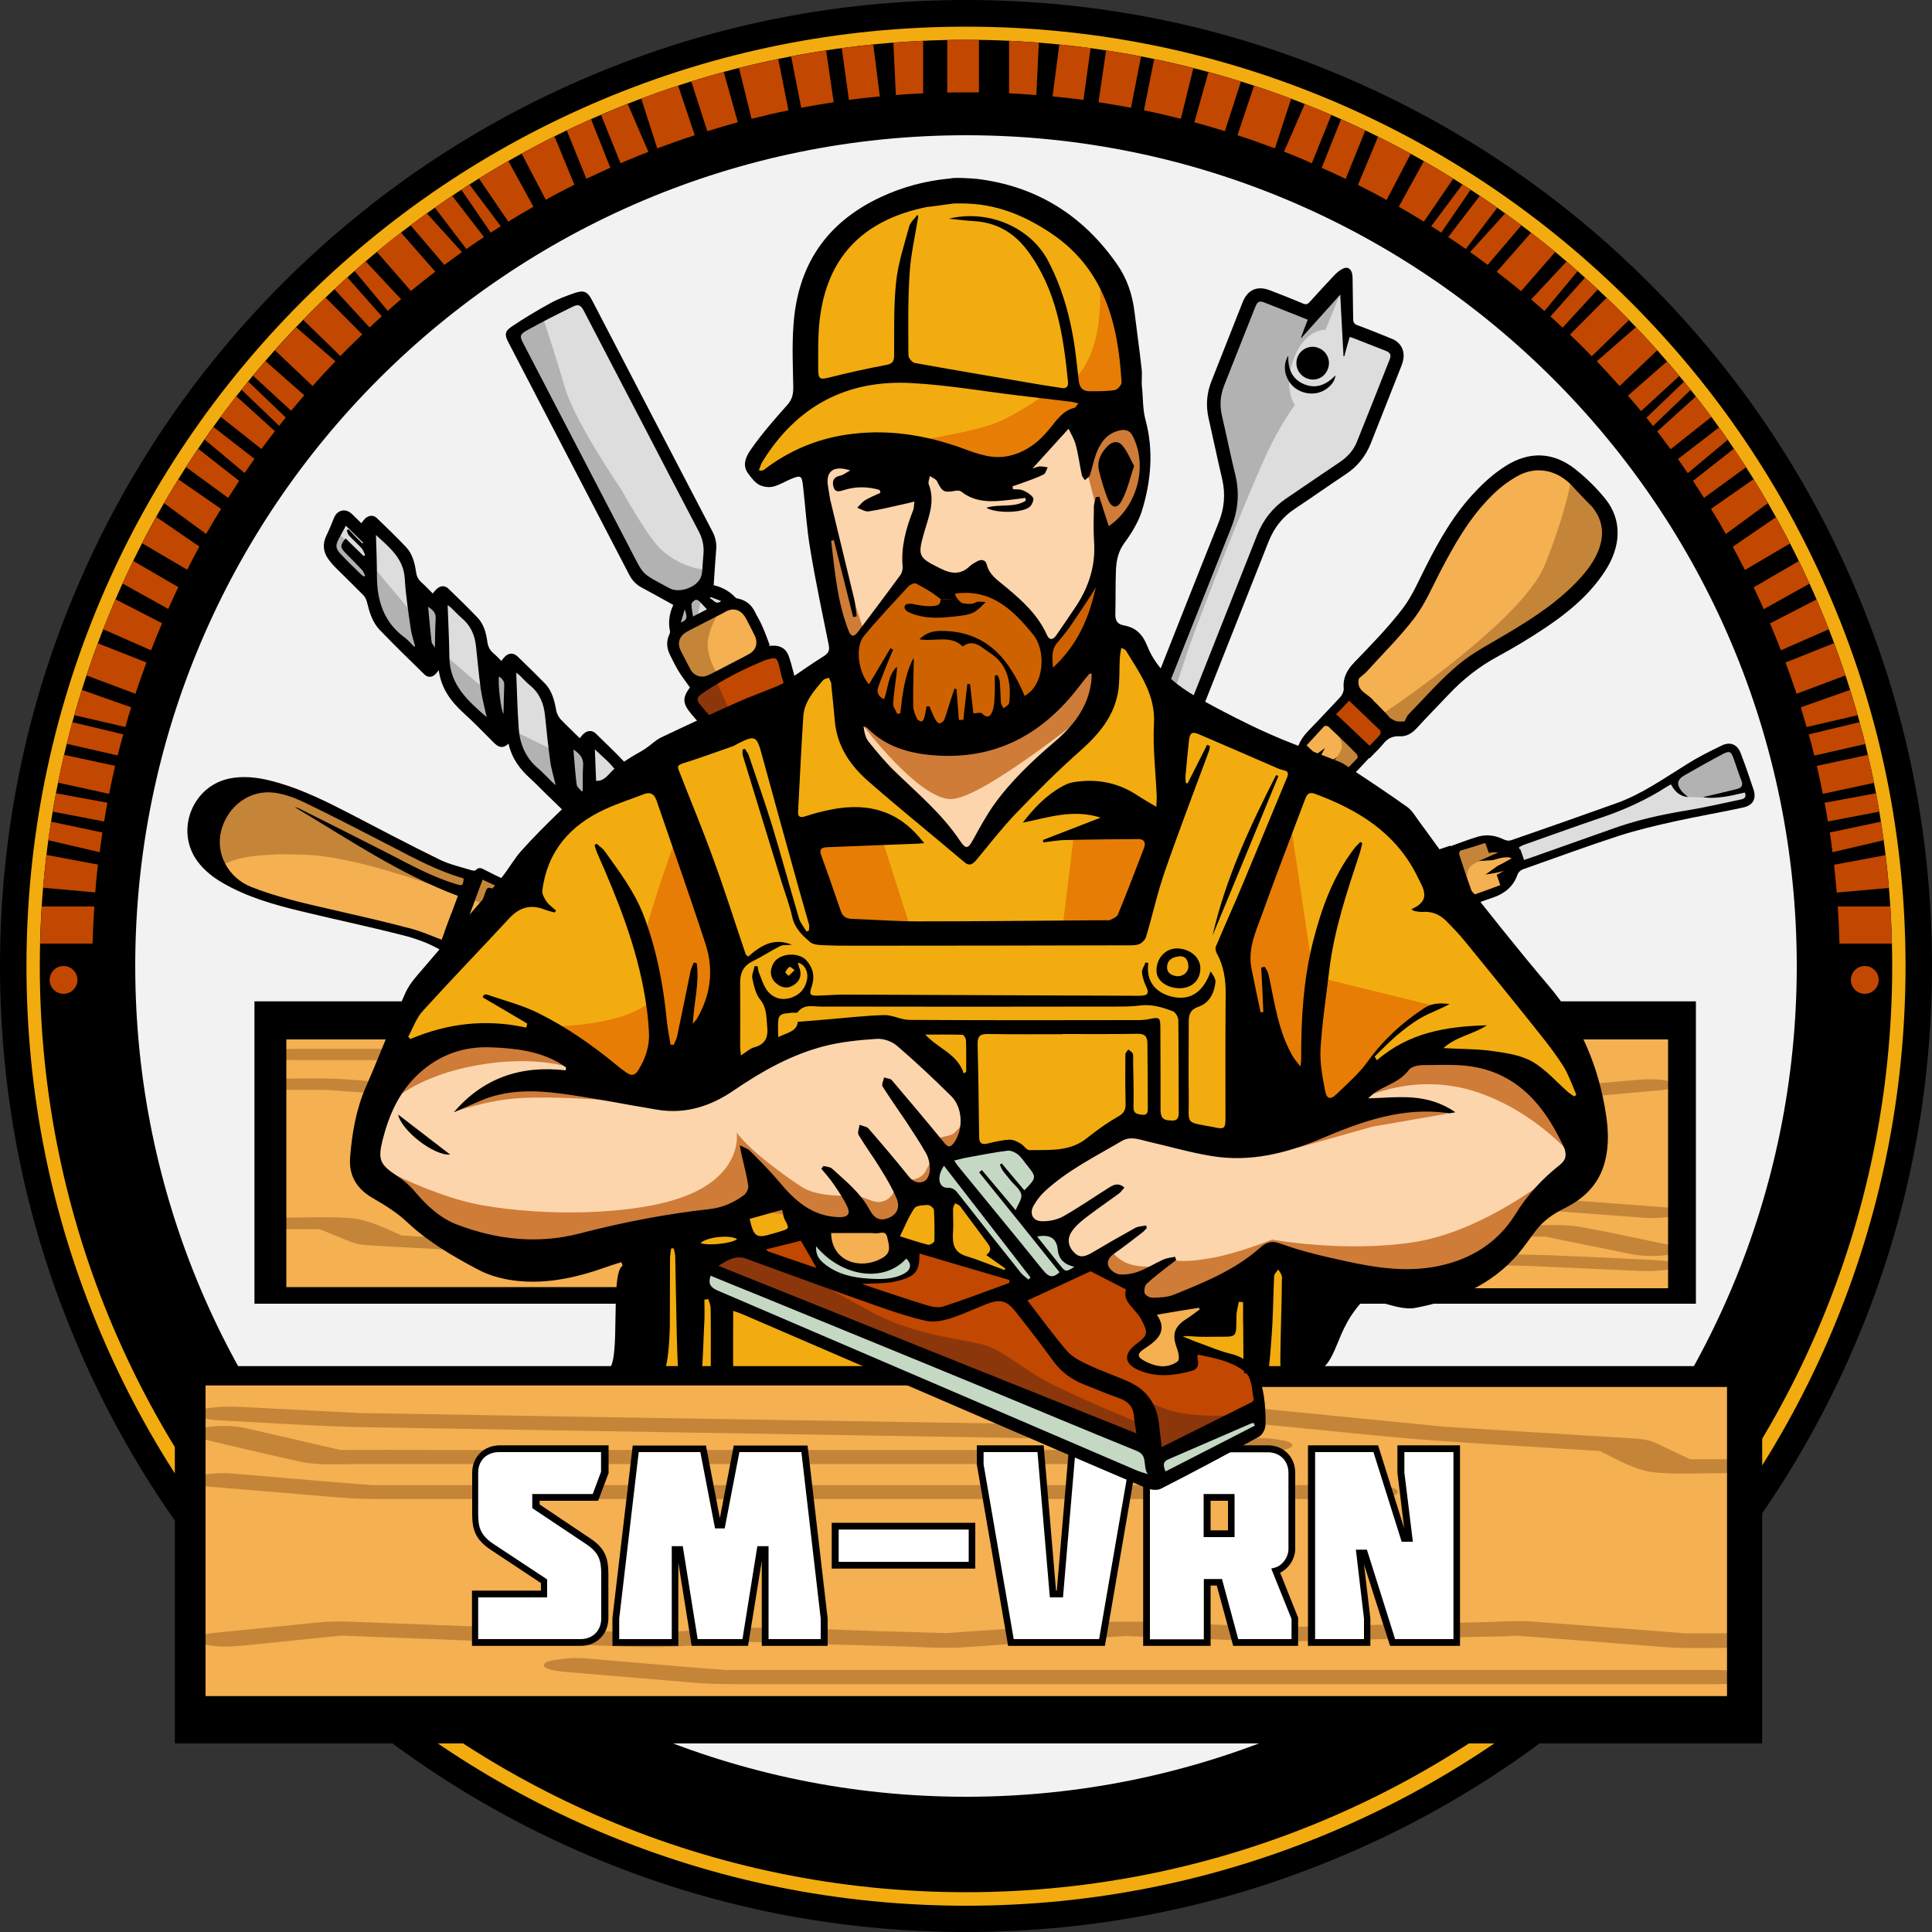 <?xml version="1.0" encoding="utf-8"?>
<!-- Generator: Adobe Illustrator 25.4.1, SVG Export Plug-In . SVG Version: 6.00 Build 0)  -->
<svg version="1.1" baseProfile="tiny" id="Слой_1"
	 xmlns="http://www.w3.org/2000/svg" xmlns:xlink="http://www.w3.org/1999/xlink" x="0px" y="0px" viewBox="0 0 1000 1000"
	 overflow="visible" xml:space="preserve">
<rect x="0" y="0" width="1000" height="1000" fill="#333333" stroke="none"/>
<g>
	<circle fill="#F2F2F2" cx="503.1" cy="485.9" r="469.5"/>
	<g>
		<polygon fill="#F4B051" points="869.8,526.4 140.5,527.9 140.5,671.2 863.4,671.2 		"/>
		<path fill="#C48539" d="M357.3,644.1c7.2,1.3,15.3,1.3,22.5,0c7.5-1.3,15-2.7,22.5-4h354c14.6,0,29.2,0.1,43.7,0
			c14.6,3,29.1,5.9,43.7,8.9c7,1.4,15.5,1.5,22.5,0c0.3-0.1,0.8-0.2,1.4-0.3v-3.6c-0.6-0.1-1.2-0.2-1.4-0.3
			c-15.9-3.2-31.8-6.8-47.9-9.7c-7.9-1.5-17-0.9-25.1-0.9H402.3c-2,0-4.1,0-6.1,0c-9.7,0.1-19.1,2.2-28.6,3.9
			c-3.4,0.6-6.8,1.2-10.3,1.8c-0.5,0.1-4.7,0.8-4.7,2.1C352.6,643.3,356.7,644,357.3,644.1z"/>
		<path fill="#C48539" d="M318.8,625.5h465.6c0.4,0,0.8,0,1.3,0c2.2,0.3,4.7,0.3,6.9,0.5c5.5,0.4,11,0.8,16.5,1.2
			c11.7,0.9,23.5,1.7,35.2,2.6c2.1,0.2,4.2,0.3,6.4,0.5c4,0.3,8.3,0.1,12.2-0.3c0.8-0.1,2.9-0.3,4.6-0.6v-3.6
			c-3.2-0.8-7.9-1-8.4-1.1c-19.5-1.5-39-2.9-58.5-4.4c-7.3-0.5-14.6-0.6-21.9-0.6H318.8c-3.7,0-7.6,0.2-11.2,0.9
			c-0.8,0.2-4.5,0.7-4.7,2.1C302.5,625.5,317.8,625.5,318.8,625.5z M787.1,625.5c0.3,0,0.6,0,1,0
			C790.1,625.5,788.7,625.5,787.1,625.5z"/>
		<path fill="#C48539" d="M143.5,548.3c4.1,0.4,8.6,0.4,9.1,0.4h465.6c0.4,0,0.8,0,1.3,0c2.2,0.3,4.7,0.3,6.9,0.5
			c5.5,0.4,11,0.8,16.5,1.2c11.7,0.9,23.5,1.7,35.2,2.6c2.1,0.2,4.2,0.3,6.4,0.5c4,0.3,8.3,0.1,12.2-0.3c1.3-0.1,6.2-0.5,7.3-1.7
			c2.6-2.9-10.3-3.5-11.1-3.6c-19.5-1.5-39-2.9-58.5-4.4c-7.3-0.5-14.6-0.6-21.9-0.6H152.6c-3,0-6.1,0.1-9.1,0.5V548.3z
			 M620.9,548.8c0.3,0,0.6,0,1,0C623.9,548.8,622.5,548.8,620.9,548.8z"/>
		<path fill="#C48539" d="M143.5,564.1c8.2,0,16.4,0,24.6,0c1.9,0.1,3.7,0.3,5.6,0.4l22.2,1.5c14.3,1,28.6,1.9,42.9,2.9
			c7.6,0.5,15.2,0,22.8-0.1c30.4-0.7,60.9-1.3,91.3-2c1.5,0,3,0,4.5-0.1c0,0,0.1,0,0.1,0c3.5,0.1,7,0.2,10.6,0.3l48.8,1.7
			c9.4,0.3,18.7,0.4,28.2-0.1l48.3-3c6.5-0.4,13.1-0.8,19.6-1.2c0.8-0.1,1.6-0.1,2.4-0.1c10.6,0.3,21.2,0.5,31.8,0.8
			c26.2,0.7,52.6,2.4,78.8,0.8c8.1-0.5,16.2-1,24.3-1.5c1-0.1,2-0.1,3-0.2c8.3,0.3,16.7,0.6,25,0.8c32.6,1.1,65.3,2.2,97.9,3.3
			c7.2,0.2,14.3,0.5,21.5,0.7c8,0.2,15.9-0.6,23.9-1.3c8.4-0.8,16.9-1.5,25.3-2.3c4.5-0.4,9-0.8,13.5-1.2c1.1-0.1,5.5-0.8,7.1-1.9
			v-1.5c-0.3-0.2-0.8-0.4-1.4-0.6c-6.4-2.2-15-1.6-21.7-1c-14.9,1.3-29.8,2.6-44.7,4c-18.2-0.6-36.4-1.2-54.6-1.8
			c-27.5-0.9-55.1-1.8-82.6-2.8c-8.4-0.3-16.6-0.1-24.9,0.4c-7.7,0.5-15.5,0.9-23.2,1.4c-2,0.1-4,0.2-6,0.4
			c-24.4-0.8-48.8-1.2-73.2-1.9c-8.9-0.2-18.1-0.9-27-0.4c-12.1,0.7-24.2,1.5-36.3,2.2c-13.5,0.8-27,1.7-40.5,2.5
			c-0.2,0-0.3,0-0.5,0c-4-0.1-7.9-0.3-11.9-0.4c-15.2-0.5-30.5-1-45.7-1.6c-6.7-0.2-13.4-0.5-20.1-0.4c-28.3,0.6-56.5,1.3-84.8,1.9
			c-6.7,0.1-13.5,0.1-20.2,0.4c2.5-0.1,0.2,0.2-1.6,0.1c-0.1,0-0.1,0-0.2,0c-0.5,0-1.1,0-1.6,0.1c0.6,0,1.1-0.1,1.5-0.1
			c-2.1-0.1-4.3-0.3-6.4-0.4c-7.1-0.5-14.2-1-21.3-1.4c-13.6-0.9-27.2-1.8-40.9-2.8c-10.7-0.7-21.6-0.3-32.3-0.3h-2.2V564.1z"/>
		<path fill="#C48539" d="M143.5,636.2h22c3.1,1.3,6.2,2.6,9.3,3.8c2.4,1,4.7,2,7.1,2.9c3.4,1.3,7.1,1.6,10.8,1.8
			c6.9,0.4,13.8,0.8,20.6,1.1c22.1,1.2,44.3,2.4,66.4,3.6c0.5,0,1,0.1,1.5,0.1c1.8,0.2,3.5,0.3,5.3,0.5l32,2.8
			c20.8,1.8,41.7,3.6,62.5,5.4c7.2,0.6,14.3,0.8,21.4-0.4c4-0.7,7.9-1.4,11.8-2.1c10.3-1.8,20.5-3.7,30.8-5.5
			c13.7,0.2,27.3,0.4,41,0.6l106.8,1.5c38.8,0.6,77.6,1.1,116.4,1.7l76,1.1c2.2,0,4.4,0.1,6.6,0.1c0.3,0,0.7,0,1,0
			c-8.8-0.1-2.2,0-0.2,0.1c17,0.8,34.1,1.5,51.1,2.3c1.5,0.1,2.9,0.1,4.4,0.2c4,0.2,8.2,0.2,12.2-0.3c1.2-0.1,5.7-0.5,7.1-1.6v-1.7
			c-2.2-1.6-10.2-2-10.9-2c-23.7-1.1-47.4-2.5-71.2-2.9c-29.6-0.4-59.2-0.8-88.8-1.3c-44.3-0.6-88.5-1.3-132.8-1.9
			c-35-0.5-70-1-105-1.5c-6.5-0.1-13.1-0.2-19.6-0.3c-7.9,0-15.4,1.5-23.1,2.9c-9.7,1.7-19.3,3.5-29,5.2
			c-24.6-2.1-49.2-4.3-73.9-6.4c-23.6-2-47.3-3.3-70.9-4.6c-11.4-0.6-22.9-1.2-34.3-1.9c-8.4-3.7-17.1-8.2-26.4-9
			c-10.5-0.8-21.3-0.3-31.8-0.3h-6.6V636.2z"/>
		<polygon points="553.7,674.8 877.8,674.8 877.8,518.3 131.7,518.3 131.7,674.8 371.6,674.8 368.3,666.2 148.2,666.2 148.2,538 
			863.4,538 863.4,666.8 529.8,666.8 549.5,674.8 		"/>
	</g>
	<g>
		<path fill="#DDDDDD" d="M349.3,323.7l1.8-12.3L332,300.1l-66.1-125.3c0,0,2-3,2.1-3.2c0.1-0.2,11.8-8.8,11.8-8.8l16.9-7.6l6.2-0.1
			l50,93.8l13,28.9l0.8,24l10.5,7.7c0,0,1.1,3.6,0.8,3.5c-0.3-0.1-28,13.4-28,13.4L349.3,323.7z"/>
		<path fill="#B2B2B2" d="M280,161.3c0,0,7.4,22.1,12.5,39.6s29.1,52.5,29.1,52.5s13.6,24.9,21.1,31.5c11.5,10.2,23.8,10,23.8,10
			l-6.3,27.3l-10.1,4.2l1.5-12l-0.3-5.1l-22.5-11.6L265,172.9L280,161.3z"/>
		<polygon fill="#C24700" points="357.3,359.9 397.8,336.9 402.8,339.4 409.6,354.5 425,381.1 423.2,386.8 391.9,404.2 379.3,406.2 
			371.7,384.2 358.3,363.1 		"/>
		<path fill="#8C360C" d="M370.1,350.6c0,0,6.2,16,15.3,31.7s20.6,15.5,20.6,15.5l-24.3,10.8c0,0-14.2-28.8-13.4-29.7
			c0.9-0.9-10.1-15.9-10.1-15.9L370.1,350.6z"/>
		<path fill="#F4B051" d="M383.6,412.8l7.8,29.5l21.2,47.1l27.7,39.5c0,0,15.8,4.8,16.5,4.7c0.7,0,23.5-8.5,23.5-8.5
			s10.2-14.3,10.5-15.7c0.2-1.4,0.3-19.4,0.3-19.4l-17.8-39.6l-24.7-41.9L426.4,385l-42.5,21.8l-5-4.4l-5.4-18.7l-15.3-20.7l2-5.5
			l30.9-17.7l5-6.4l-9.5-17.1l-8.3-4l-29.7,16.3l0.9,8.7l10.4,16.5l-2.8,6.1l-0.1,6.2l13.5,15.4l4.3,15.5l7,14.8L383.6,412.8z"/>
		<path fill="#C48539" d="M373.3,315.1c0,0-8.5,11.9-6.8,21.4s6.2,13.8,6.2,13.8l-14.1,9.4l3.6,9l8.3,12.7l11.2,23.6l2,1.8l18.2-6
			c0,0,14.7,85.9,43.7,103.1s42.8,11.5,42.8,11.5l-16.6,12.8l-15.2,5.3l-25.3-11.1l-24.5-42.3l-19.8-44l-5.5-27.4l-4.5-6.4l-5.1-15
			l-10.8-16.1l-4.2-9.4l1.9-5.4l-9.5-21.8l-0.1-6.4L373.3,315.1z"/>
		<path d="M457.3,416.8c-6.7-11.3-14.7-21.7-24.9-30.2c-1.7-1.5-2.9-2.7-2.8-5.3c0.1-1.7-1.2-3.6-2.2-5.2c-1.2-1.7-2.7-3.2-4.2-4.8
			c-6.2-6.5-10.3-14.1-12.4-22.9c-0.8-3.1-1.6-6.2-2.7-9.2c-1.4-3.6-4.4-5.2-8.3-5c-0.7,0-1.3,0.1-2,0.1c0.2-0.1,0.4-0.3,0.6-0.4
			c-1.3-3.3-2.4-6.7-3.9-9.9c-1.1-2.6-2.6-4.9-3.8-7.4c-1.8-3.6-4.5-5.8-8.4-6.7c-0.6-0.1-1.3-0.2-1.6-0.6
			c-3.1-3.3-6.9-5.4-11.3-6.4c0.4-6.3,0.8-12.3,1.3-18.4c0.3-3.4-0.4-6.5-2-9.5c-20.8-39.8-41.5-79.7-62.2-119.5
			c-2.4-4.6-4.2-5.5-9.2-3.8c-4.2,1.5-8.5,3-12.4,5.2c-6.9,3.8-13.8,7.9-20.3,12.3c-3.4,2.3-3.4,4.3-1.5,7.9
			c20.9,40.2,41.8,80.4,62.7,120.6c1.5,2.8,3.5,4.9,6.3,6.4c5.4,2.9,10.8,5.9,16.4,9c-2.1,4.5-2.7,9-1.7,13.7
			c0.1,0.6-0.2,1.3-0.5,1.9c-1.5,3.5-1.2,6.9,0.5,10.3c1.5,2.9,2.8,5.8,4.5,8.5c1.7,2.8,3.7,5.3,5.8,8.3c-4,5.5-3.9,8.3,1,14.1
			c0.8,1,1.7,1.9,2.5,2.9c5.2,5.8,9.3,12.2,11.4,19.8c1,3.5,1.7,7.1,2.6,10.6c0.7,2.6,1.9,4.8,4.4,6.2c0.6,0.3,1.1,1.3,1.1,1.9
			c0.9,12.8,4.1,25.1,9.4,36.7c7.7,16.7,16,33.2,24.3,49.6c4.9,9.6,10.5,18.8,17.7,26.8C443.9,537.9,457,541,473,534
			c17.5-7.6,24.9-21.4,21.1-40.1c-1.2-5.8-3-11.5-5.3-16.9C479.8,456.2,469,436.3,457.3,416.8z M326,283.8
			c-18.3-35.3-36.7-70.5-55-105.8c-2.1-4-2.1-4.9,1.9-7.1c7.7-4.3,15.7-8.3,23.6-12.2c2.9-1.4,4.1-0.8,5.7,2.2
			c10,19.3,20.1,38.6,30.1,57.8c9.7,18.8,19.5,37.5,29.3,56.2c2,3.8,2.9,7.7,2.5,12c-0.3,2.8-0.4,5.6-0.6,8.3
			c-0.1,1.2-0.3,2.4-0.7,3.5c-2.2,5.4-11.1,8.5-16.2,5.8c-0.1-0.1-0.3-0.2-0.4-0.2C331.5,296.3,333.6,298.4,326,283.8z M373.3,311.1
			c-3,2.3-3.9-0.9-5.8-1.3c0.1-0.3,0.2-0.5,0.3-0.8C369.7,309.7,371.5,310.4,373.3,311.1z M365.9,315.4l-7.2,3.7
			c-0.3-2.4-0.8-4.4-0.8-6.4c0-0.8,1.2-1.7,2-2.2c0.5-0.2,1.6,0.2,2.1,0.7C363.3,312.5,364.5,313.9,365.9,315.4z M354.4,315.4
			c1.6,4.3,1.2,5.6-2,6.8C353.2,319.6,353.8,317.5,354.4,315.4z M352.5,337.1c-2.2-4.2-1-7.9,3.2-10.2c0.9-0.5,1.7-0.9,3.2-1.7
			c0,0,15.8-8.1,15.8-8.1c4.5-3,8.9-1.8,11.5,3.2c1.5,2.8,3,5.7,4.4,8.6c1.9,3.9,0.8,7.6-3,9.7c-0.9,0.5-1.8,0.9-2.6,1.4l0,0
			l-15.8,8.2l0,0c-0.9,0.5-1.8,0.9-2.7,1.3c-3.5,1.6-7.2,0.4-9.1-3C355.7,343.4,354.1,340.2,352.5,337.1z M380.5,399.9
			c-1.4-5.2-2.7-10.5-4.5-15.5c-2.6-7-7.4-12.6-12.3-18.1c-3.7-4.2-3.7-5.1,1-8.2c9.9-6.6,20.5-12,31.6-16.5
			c0.2-0.1,0.3-0.1,0.5-0.1c4.8-1.5,5.5-1.2,6.6,3.7c2,8.9,4.7,17.5,10.4,24.8c2.5,3.2,5.3,6.1,7.9,9.2c2.1,2.5,2.2,3.5-0.5,5.3
			c-5.6,3.7-11.4,7.2-16.9,10.6c-6.3,2.7-12.3,5.5-18.4,7.9C382,404.4,381.6,403.9,380.5,399.9z M471.7,453.8
			c5.2,10.3,9.9,20.9,14.6,31.5c1.2,2.7,1.8,5.8,2.4,8.8c2.4,12.9-1.8,21.3-13.7,27.1c-2.1,1-2.4,1.4-6.3,3.3
			c-4,1.9-7.7,3.6-13.5,3.9c-5.8,0.3-13.2-3.4-13.2-3.4s-3.2-2.7-4.5-4c-6.8-6.9-11.9-15.1-16.4-23.7c-7.4-14.3-15-28.6-21.7-43.3
			c-6.2-13.4-10.4-27.7-12.7-42.4c-0.4-2.7,0-4.1,2.9-4.4c1.1-0.1,2.3-0.7,3.6-1.1c0,0.5,19-8.9,18.9-9c4.3-3,8.5-5.9,12.8-8.7
			c0.5-0.3,2,0.1,2.5,0.7c6.4,7.2,13.1,14.2,19.1,21.7C456.7,423.9,464.2,438.9,471.7,453.8z"/>
	</g>
	<g>
		<path fill="#DDDDDD" d="M679.7,409l-42.8,44.1l-26.4,41.8l-5.5,7.4c0,0-1.9,2-2.7,1.7c-0.8-0.4-9.8-6.3-9.8-6.3l-9.4-11l-1-4.4
			l7.5-6l32.5-25.9l25.6-25.2c0,0,24.8-25,25.1-24.7S679.7,409,679.7,409z"/>
		<path fill="#B2B2B2" d="M586.2,487.7c-0.2,0.2,17.2-13.4,17.2-13.4l7-3.3l7.4,1.3l4.4,4.1l-17.2,25.9l-4.2,0.8l-8.9-7.3
			L586.2,487.7z"/>
		<polygon fill="#C24700" points="708.6,388.2 716.5,379.9 701.1,359.4 689.4,370 		"/>
		<path fill="#F4B051" d="M689.9,404.6c0,0,8.1-4.2,8.4-4.5c0.3-0.3,6.2-6.6,6.2-6.6l-1.6-7.2c0,0-16.2-15-16.4-14.7
			c-0.2,0.3-6.3,6.5-6.3,6.5l-6.9,8l0.3,12.2l4.9,5.8L689.9,404.6z"/>
		<path fill="#C48539" d="M680.5,400.6c0.1-0.4,11.4-5.9,13.8-12.8c1.7-4.9-5.2-11.9-5.2-11.9l16.3,15.5c0,0-10,14-11.6,13.3
			C692.3,404.1,680.5,400.6,680.5,400.6z"/>
		<path fill="#F4B051" d="M731.3,372l24.8-26.1l48.1-27.7l15.8-16.6l10.3-15.5l2.4-16.6c0,0-3.5-6-3.9-7.1s-19-18.1-19-18.1
			s-14-4.4-14.9-4.6s-17.7,5.8-17.7,5.8s-12.1,14.6-14,14.7c-1.9,0.2-17.6,24-17.6,24l-18.8,33.6L699,350.8l2.9,10.9
			c0,0,17.8,15.3,18.4,15.3C720.9,377,731.3,372,731.3,372z"/>
		<path fill="#C48539" d="M713.3,371.1c0,0,74.4-49,86.3-78.7c11.9-29.7,13.7-45.1,13.7-45.1l19.5,22.3l-10,29.2l-25.9,23.7
			l-40.8,23.5l-28.7,31.7L713.3,371.1z"/>
		<path d="M738,293.3c-3.8,7.4-7,15.2-12,21.7c-7.5,9.8-16.2,18.7-24.8,27.6c-3.9,4-6.2,8.1-5.7,13.8c0.1,1.4-0.7,3.1-1.6,4.2
			c-5.6,6.1-11.4,12.1-17.1,18.1c-4.2,4.4-6.5,9.6-5.8,15.8c0.2,2.1-0.4,3.3-1.7,4.7c-11.9,12.4-23.5,25.1-35.6,37.3
			c-7.1,7.1-14.9,13.6-22.6,20.1c-9.3,7.7-19,14.9-28.4,22.6c-3.9,3.2-3.9,7.1-0.3,10.6c4.7,4.6,9.5,9.2,14.4,13.6
			c3.7,3.3,7.7,3,10.6-0.9c4.1-5.5,8.2-11.1,11.8-17c7.2-11.9,13.6-24.3,23.2-34.5c13.2-14,26.4-27.9,39.7-41.7
			c0.8-0.8,2.2-1.4,3.3-1.4c4.8-0.1,9.2-1.4,12.7-4.6c3.7-3.5,7.1-7.3,10.6-11l0.2,0.2c2.3-2.5,4.9-4.8,7-7.4c2.2-2.8,4.8-4.2,8.4-4
			c3.6,0.2,6.4-1.4,8.9-4.1c5.4-5.9,11-11.6,16.5-17.4c7.5-8,16-14.7,25.7-19.9c8.6-4.7,17-9.7,25.1-15.2
			c11.6-7.8,22.2-16.7,30-28.5c8.7-13.1,9.2-26.8,0.5-37.7c-4.6-5.7-10-11-15.7-15.5c-11.4-9-23.9-9.3-36-1.6
			c-5.7,3.6-10.9,8.2-15.5,13.1C752.9,265.6,745.1,279.2,738,293.3z M617.3,479.9c-4.2,6.5-8.4,12.8-12.9,19.1c-2.2,3.1-3.1,3-6,0.3
			c-2.9-2.7-5.7-5.6-8.7-8.2c-1.9-1.6-2-3.3-0.3-4.8c3.9-3.5,8-6.9,12-10.3c0.6-0.5,1.4-1,1.9-1.7c-6.9,2.6-12.5,7.3-18.1,12
			c-1.9-1.6-1.3-3,0.2-4.2c7.3-5.9,14.5-12,22-17.5c11-8.1,21.4-16.7,30.7-26.7c10.2-10.9,20.5-21.6,30.7-32.4l2.2-2.3
			c0.2,0.2,0.4,0.3,0.6,0.5c0,0.1,0,0.1-0.1,0.2l3.7,3.5c0.1-0.1,0.1-0.1,0.2-0.2c0.3,0.2,0.5,0.5,0.8,0.7c-0.6,0.9-1.1,1.8-1.8,2.6
			c-9.9,10.5-19.7,21-29.7,31.3c-8.6,8.9-16.2,18.5-22.4,29.2c-0.3,0.6-0.8,1.1-1.3,1.9c-3.2-2.2-6.5-3.5-10.9-1.8
			c1.9,0.5,3.2,0.7,4.4,1.2C618.8,473.9,619.7,476.2,617.3,479.9z M693.2,402l-0.5-0.5l-3.5-3.4c-1.7,1.2-2.1,1.7-4.3,2.3
			c1.5-1.3,5.7-7.2,7.3-8.5l-6.4,3.8c-2.8,2.6-5.8,5.5-8.3,5.2c1.5-2.2,2.9-4.5,4.6-6.7c0.4-0.6,3.3-6.6,3.8-7.1l-4.9,3.6l-2.9,2.5
			c-0.2-0.2,0.2,0.2,0,0l2.3-3.5l-3.8-3.6l0,0c-0.1-0.1-0.2-0.2-0.4-0.2c3.1-3.3,6.1-6.7,9.2-10c0.4-0.4,1.9-0.2,2.3,0.3
			c4.9,4.6,9.8,9.3,14.5,14.1c0.4,0.4,0.7,1.7,0.4,2.1C699.6,395.6,696.4,398.8,693.2,402z M709,385.9
			C709,385.9,709,385.9,709,385.9l-0.1,0.1l-16.9-16c-0.2,0-0.5,0-0.7,0l7-7.3c5.4,5.2,10.8,10.2,16,15.3c0.4,0.4,0.4,1.8,0,2.3
			C712.7,382.2,710.8,384,709,385.9z M785.1,246.6c9.8-5.6,20.4-3.6,28.4,4.6c-0.1,0.1,10.6,11.3,10.5,11c4.3,5.3,6.1,11.1,4.8,17.8
			c-1.5,7.4-5.7,13.4-10.6,18.9c-10.6,11.8-23.7,20.4-37.2,28.5c-8.8,5.3-18.2,10-26,16.5c-9.3,7.7-17.4,17.1-25.9,25.8
			c-1,1-1.5,2.6-2.1,3.7c-1.4,0-2.8,0.2-4.2-0.1c-1.2-0.3-2.3-1.1-3.4-1.7c0.2-0.2-8-8.6-8.1-8.5c-2.9-4.2-9.7-5.2-7.9-12
			c1.4-1.2,2.9-2.3,4.2-3.7c8.3-9.2,17.2-17.9,24.7-27.8c5.4-7.2,9-15.7,13.2-23.8c7.2-13.8,14.8-27.3,25.8-38.4
			C775.3,253.2,780,249.5,785.1,246.6z"/>
	</g>
	<g>
		<path fill="#DDDDDD" d="M784,436.2l58.1-19.8l42.6-25.2l8.3-4.1c0,0,2.7-0.9,3.2-0.3c0.5,0.7,5.8,10.1,5.8,10.1l3.4,14.1l-1.1,4.3
			l-9.4,1.9l-40.8,8.2l-34.3,10.8c0,0-33.5,10.9-33.6,10.6S784,436.2,784,436.2z"/>
		<path fill="#B2B2B2" d="M903,408.7c0.2-0.1-21.4,4.1-21.4,4.1l-7.7-0.3l-6-4.5l-2-5.7l27.1-15.2l4.1,1.2l4.6,10.5L903,408.7z"/>
		<polygon fill="#C24700" points="748.8,441.6 738,445.4 742.4,470.6 757.6,466.5 		"/>
		<path fill="#F4B051" d="M772.9,435.5c0,0-9.1,0.1-9.5,0.1s-8.5,3.1-8.5,3.1l-1.8,7.1c0,0,7.6,20.8,8,20.5c0.4-0.2,8.5-2.9,8.5-2.9
			l9.8-4l5.3-11l-1.7-7.4L772.9,435.5z"/>
		<path fill="#C48539" d="M779.4,443.3c-0.3,0.3-12.9,0.1-18.2,5.1c-3.8,3.6-0.8,12.9-0.8,12.9l-7.5-21.3c0,0,15.2-7.9,16.4-6.6
			S779.4,443.3,779.4,443.3z"/>
		<path fill="#F4B051" d="M721.1,445.6l-33.9,12l-55.5,2.8l-21.6,7.6l-16.3,9.1l-9.7,13.7c0,0,0.4,6.9,0.2,8.1
			c-0.2,1.2,8.7,24.8,8.7,24.8s10.5,10.3,11.2,10.8c0.8,0.5,18.4,2.9,18.4,2.9s17.4-7.5,19.2-6.8c1.8,0.7,26.6-13.3,26.6-13.3
			l32-21.3l39.7-16.6l2.4-11c0,0-8.9-21.7-9.4-22C732.7,445.9,721.1,445.6,721.1,445.6z"/>
		<path fill="#C48539" d="M736.7,454.7c0,0-88.6,9.8-112.7,30.9c-24.1,21-32.7,34-32.7,34l-7.2-28.7l22.2-21.5l33.9-9.4l47-2.4
			l40-15.2L736.7,454.7z"/>
		<path d="M679.4,512.7c6.7-4.9,13.2-10.4,20.6-13.9c11.2-5.3,23-9.3,34.7-13.3c5.3-1.8,9.2-4.4,11.4-9.7c0.5-1.3,2-2.5,3.4-3
			c7.8-2.9,15.6-5.6,23.5-8.3c5.8-2,10.2-5.6,12.3-11.4c0.7-1.9,1.8-2.8,3.7-3.4c16.2-5.7,32.4-11.7,48.7-17
			c9.6-3.1,19.4-5.4,29.3-7.6c11.8-2.6,23.7-4.6,35.5-7.2c4.9-1.1,6.7-4.6,5.1-9.3c-2.1-6.3-4.2-12.5-6.6-18.7
			c-1.7-4.6-5.4-6.2-9.9-4c-6.2,3-12.4,6.1-18.2,9.8c-11.8,7.3-23.2,15.4-36.4,20.1c-18.1,6.5-36.2,12.8-54.3,19.1
			c-1.1,0.4-2.6,0.2-3.6-0.3c-4.3-2.1-8.8-2.9-13.4-1.6c-4.9,1.4-9.6,3.3-14.4,5l-0.1-0.3c-3.2,1.1-6.5,2.1-9.6,3.4
			c-3.3,1.5-6.2,1.6-9.3-0.3c-3.1-1.9-6.4-1.6-9.8-0.4c-7.5,2.8-15.1,5.3-22.6,8c-10.3,3.7-20.9,5.8-32,6.1
			c-9.8,0.2-19.6,0.9-29.3,2.1c-13.9,1.6-27.4,4.8-39.7,11.7c-13.7,7.7-20.4,19.7-17.6,33.3c1.5,7.2,3.9,14.3,6.9,21
			c6.1,13.2,17,19.2,31.3,17.7c6.7-0.7,13.4-2.3,19.8-4.6C653.6,530.6,666.7,522,679.4,512.7z M871.7,401.4
			c6.6-3.8,13.4-7.6,20.2-11.2c3.3-1.7,4.1-1.2,5.4,2.4c1.4,3.8,2.5,7.6,4,11.3c1,2.3,0.3,3.8-1.9,4.4c-5.1,1.3-10.3,2.5-15.4,3.7
			c-0.8,0.2-1.7,0.3-2.4,0.7c7.3,0.9,14.4-0.8,21.5-2.5c1,2.3-0.2,3.3-2,3.6c-9.2,1.9-18.3,4.1-27.6,5.6
			c-13.4,2.2-26.7,5.1-39.5,9.8c-14,5-28.1,9.9-42.1,14.9l-3,1c-0.1-0.2-0.2-0.5-0.4-0.7c0,0,0.1-0.1,0.1-0.1l-1.7-4.8
			c-0.1,0-0.2,0-0.3,0.1c-0.1-0.3-0.3-0.6-0.4-1c0.9-0.5,1.8-1.1,2.8-1.4c13.6-4.8,27.1-9.7,40.7-14.3c11.7-4,22.8-9.1,33.2-15.8
			c0.6-0.4,1.2-0.7,2-1.1c1.8,3.4,4.2,6.1,8.9,6.6c-1.5-1.3-2.5-2.1-3.4-3.1C867.7,406.1,868,403.6,871.7,401.4z M768.8,436.3
			l0.2,0.6l1.6,4.6c2-0.3,2.7-0.6,4.9-0.1c-2,0.4-8.4,3.8-10.3,4.3l7.5-0.5c3.6-1.1,7.7-2.2,9.7-0.9c-2.4,1.3-4.7,2.7-7.1,3.8
			c-0.6,0.3-5.9,4.4-6.6,4.6l6-1l3.7-0.9c0.1,0.3-0.1-0.3,0,0l-3.7,2l1.7,4.9l0,0c0.1,0.1,0.1,0.3,0.2,0.4
			c-4.2,1.6-8.5,3.2-12.8,4.7c-0.5,0.2-1.7-0.7-2-1.3c-2.3-6.4-4.4-12.7-6.5-19.2c-0.2-0.6,0.2-1.9,0.6-2
			C760.1,439.1,764.5,437.7,768.8,436.3z M747.4,443.4C747.4,443.5,747.4,443.5,747.4,443.4l0.2,0l7.7,22c0.2,0.1,0.4,0.2,0.6,0.3
			l-9.5,3.4c-2.5-7.1-5-14-7.3-20.9c-0.2-0.5,0.4-1.8,1-2.1C742.4,445.1,744.8,444.3,747.4,443.4z M616.2,532.8
			c-11.3,0.5-19.8-6-23.2-17c0.2,0-4.3-14.9-4.3-14.6c-1.5-6.7-0.4-12.7,3.8-18c4.7-5.9,11.2-9.3,18-12c14.8-5.7,30.4-7.4,46.1-8.5
			c10.2-0.7,20.7-0.6,30.6-2.9c11.8-2.6,23.2-7.3,34.8-11.2c1.4-0.5,2.5-1.6,3.6-2.3c1.2,0.6,2.6,1.1,3.7,2c1,0.8,1.5,2,2.3,3
			c-0.3,0.1,3.2,11.3,3.3,11.3c0.7,5,6.3,9.1,1.5,14.3c-1.8,0.5-3.6,0.8-5.4,1.4c-11.6,4.4-23.5,8.1-34.6,13.5
			c-8.1,3.9-15.2,9.9-22.6,15.2c-12.6,9-25.6,17.5-40.4,22.5C628,531.4,622,532.6,616.2,532.8z"/>
	</g>
	<g>
		<path fill="#DDDDDD" d="M455.3,558l9-9l-10.3-12.1c0,0-92-90.5-91.2-90.3c0.8,0.2-6-17.3-6-17.3l-12.3-10.2l-7.1,2.5l-10.9-12.8
			l-6.8-16.6l-16.6-7.1L285.6,369l-3.7-12.4l-17.3-16.2l-2.8,6.2l-10.9-10.1l-4.4-14.8l-17.1-15.4l-4.1,4.1l-12.7-10.4l-2-13.1
			l-18.7-14.4l-3.4,3.4l-10.5-10.5l-7.7,18.6c0,0,23.2,26.2,23.5,26.9c0.3,0.7,4.5,13.7,4.5,13.7l23.6,21.7l4.2-9.8l5.2,13.9
			l5.6,10.5l20.6,22.9l7.9-5.9l3.7,11.9l10.8,14.3l15.7,14.1l0.8-8.6l8.5,10.8l9,17.2c0,0,19,17.7,20.5,19.1
			c1.4,1.4,6.1-8.6,6.1-8.6s4,14.3,4.5,14s7.7,13.5,7.7,13.5l18.8,16.3l3.2-6.8l13.3,14.3l62.2,60.1L455.3,558z"/>
		<path fill="#B2B2B2" d="M173.9,274.9l17.5,16.2c0,0,25.2,30.4,25.7,30.7c0.5,0.3,2.9-14.2,2.9-14.2l8.6,8.6l1,22.2
			c0,0,25.7,22.8,24.9,20.3c-0.7-2.5,2.9-16,2.9-16l7.4,7.4l0.2,27.7l23,11.3l11.1-4.7l5,9.6l3.4,19.9l23.1,18.9l-0.4-12l12.7,7.5
			l0.1,20.3l26.2,20.3l12-2.2l73.9,91.3l-8-0.8l-77.4-74.6l-2.5,3.8L347.9,468l-5.7-11.4l-4.3-1.1l-12.8-7.1
			c0,0-18.3-17.7-18.1-18.1s-2.5-10-2.5-10l-6-5.2l-8.4-3.6l-12.2-10l-12.4-17.5l-10.6-5.6l-18-21.6l-10.6-12.7l-12.8-6l-13-14.3
			l-10.1-14.8l-4.5-8l-15.4-18.6L173.9,274.9z"/>
		<path d="M340.4,457.8c-2.9,4.5-5.1,4.7-8.6,1.3c-6.1-6-12.2-12.1-18.4-18.1c-5.1-4.9-8.5-10.8-9.8-17.7c-0.5-2.6-1.9-4.3-3.9-5.9
			c-0.3,0.5-0.5,0.9-0.7,1.3c-1.6,3.2-4.5,3.7-7,1.3c-3.3-3.1-6.5-6.4-9.8-9.5c-2.6-2.5-5.1-5.2-7.8-7.6c-5.3-4.8-9.5-10.4-11.2-18
			c-3.6,3.4-6,1.2-8.5-1.4c-4.8-4.8-9.5-9.7-14.5-14.2c-6.6-6-11.8-12.7-13.1-22.4c-0.7,0.8-1,1.2-1.3,1.6c-1.8,2.1-4.1,2.5-6.1,0.6
			c-7.8-7.6-15.6-15.2-23.2-23.1c-3.8-4-5.3-9.2-6.6-14.5c-0.3-1.3-1.1-2.8-2.1-3.7c-4.6-4.7-9.4-9.3-14.1-14
			c-1.3-1.3-2.6-2.8-3.7-4.3c-2.7-3.8-3.2-7.8-1.1-12.2c1.5-3,2.7-6.2,4-9.3c1.7-4.1,6-5.1,9.2-2c1.7,1.6,3.3,3.2,4.9,4.8
			c0.8-1,1.4-1.8,2.1-2.5c1.9-1.7,4.3-1.8,6-0.1c5.1,4.9,10.3,9.9,15.1,15c3.4,3.6,4.5,8.4,5.2,13.2c0.3,1.9,1,3.4,2.4,4.7
			c2.1,1.9,4.1,4,6.2,6.1c0.8-1,1.4-1.8,2.1-2.4c1.8-1.7,4.2-1.9,6-0.1c5.1,4.9,10.2,9.9,15.1,15c3.2,3.4,4.4,7.8,5,12.2
			c0.3,2.7,1.4,4.8,3.5,6.5c1.3,1.1,2.5,2.4,3.8,3.7c0.6-0.8,1.1-1.5,1.6-2c2-2.2,4.7-2.4,6.8-0.3c4.8,4.6,9.5,9.2,14.1,13.9
			c3.9,4,5,9.2,6,14.4c0.3,1.4,1.1,2.9,2,4c3.2,3.4,6.7,6.6,10.1,10c0.7-0.9,1.2-1.6,1.9-2.2c1.9-1.9,4.5-2.1,6.4-0.2
			c4.9,4.8,9.9,9.5,14.6,14.5c3.5,3.7,4.8,8.4,5.5,13.3c0.3,2.2,1.1,3.8,2.8,5.3c2.1,1.8,4,3.9,5.9,5.8c0.4-0.1,0.6-0.1,0.7-0.2
			c3.8-4.3,5.5-4.4,9.7-0.3c3.1,3.1,6.1,6.3,9.4,9.2c5.4,4.7,8.1,10.7,9.1,17.7c0.2,1.4,1,3,2,4c31.3,30.9,62.8,61.7,94.2,92.5
			c4.1,4,4.5,7.2,1.5,12.1c-2.1,3.4-4.9,6.2-8.5,8.1c-4.3,2.3-7.2,1.8-10.7-1.6c-21.7-21.3-43.3-42.5-65-63.8
			c-0.7-0.7-1.4-1.4-2.2-2.2c-0.4,0.8-0.6,1.5-1,2c-1.5,2.5-4.3,3.1-6.3,1.1c-7.9-7.8-16-15.4-23.4-23.6c-2.8-3.2-4-7.9-5.8-11.9
			C340.8,460.4,340.7,459.3,340.4,457.8z M382,471.1c-0.3,0.1-0.6,0.2-1,0.4c1.8,6.8,3.4,13.5,5.3,20.3c0.4,1.4,1.4,2.8,2.4,3.9
			c19.4,19.2,38.9,38.3,58.4,57.4c4.1,4,5.3,4,9.3-0.2c0.7-0.7,1.2-1.6,1.8-2.3c1.4-1.8,1.3-3.2-0.5-5c-24.7-24.1-49.4-48.4-74-72.6
			C383.2,472.2,382.6,471.7,382,471.1z M251.9,371.2c-1.1-5.1-2.4-9.9-3.1-14.8c-1-7.2-1.6-14.5-2.4-21.7
			c-0.6-5.8-2.7-10.8-7.3-14.7c-2-1.7-3.8-3.7-5.7-5.5c-0.4-0.4-1-0.7-1.7-1.3c0.3,9.2,0.8,18.1,0.9,26.9
			C232.7,354.4,242.2,362.8,251.9,371.2z M307.9,387.9c0.1,3,0.2,5.3,0.3,7.7c0.4,7.9,0.5,15.9,1.2,23.7c0.6,7,3.6,13,9,17.7
			c2.7,2.3,5.1,5,7.6,7.4c0.6,0.5,1.2,1,2.3,2c-0.2-1.1-0.3-1.6-0.4-2c-1.3-6.6-2.8-13.1-3.8-19.7c-0.9-5.5-0.9-11.2-1.9-16.7
			c-0.6-3.2-1.7-6.7-3.6-9.3C315.8,394.8,311.9,391.7,307.9,387.9z M287.6,406.4c-1-4.5-2.3-8.4-2.8-12.4
			c-1.1-7.9-1.9-15.7-2.7-23.6c-0.6-6.1-2.7-11.5-7.7-15.6c-2-1.6-3.7-3.6-5.5-5.3c-0.4-0.4-0.9-0.7-1.7-1.3
			c0.4,9.9,0.6,19.4,1.3,28.9c0.6,8.1,3.6,15.2,10,20.6c2.5,2.1,4.7,4.6,7.1,6.9C286.1,405.1,286.7,405.5,287.6,406.4z M214.4,334.8
			c0.1-0.1,0.3-0.3,0.4-0.4c-0.8-3.2-1.9-6.4-2.3-9.6c-1.2-8.4-2.5-16.9-3-25.3c-0.6-10.5-7.9-16.1-14.9-22.6
			c0.2,7.3,0.5,14.2,0.5,21.1c0,12.5,3.3,23.5,13.7,31.5C210.9,330.9,212.6,332.9,214.4,334.8z M365.4,482.7
			c-2.9-10-4-20.2-4.7-30.5c-0.3-3.7-0.8-7.4-1.9-10.9c-0.8-2.7-2.4-5.3-4.2-7.5c-2.3-2.8-5.1-5.2-7.7-7.7c-0.4-0.4-0.9-0.7-1.4-1
			c0.4,0.1,0.7,0.2,1.1,0.2c-0.3,5.5-0.8,11.1-0.8,16.6c0,4.5,0.5,9.1,1.1,13.6c0.7,5.2,2,10.4,5.5,14.4
			C356.5,474.3,361.1,478.4,365.4,482.7z M187.6,281.3c0.1-0.1,0.3-0.3,0.4-0.4c-3-2.9-6-5.9-9-8.8c-1.3,2.4-2.4,4.6-3.6,6.7
			c-1.8,3.4-1.8,5,0.8,7.8c3.5,3.8,7.2,7.3,10.9,10.9c0.4,0.4,0.9,0.6,1.3,0.9c0.2-0.1,0.4-0.3,0.6-0.4c-0.5-1-0.9-2.2-1.6-3
			c-2.8-3-5.7-5.8-8.5-8.7c-2.9-3-3-4.1,0-7.6c3.1,3,6.2,6.1,9.3,9.1c0.3-0.2,0.5-0.3,0.8-0.5c-0.6-1.2-1-2.6-1.9-3.6
			c-2.1-2.3-4.5-4.4-6.6-6.7c-0.6-0.6-0.7-1.7-1-2.6c0.3-0.1,0.6-0.3,0.9-0.4C182.7,276.5,185.1,278.9,187.6,281.3z M296.8,388
			c0.6,6.5,0.9,12.4,1.7,18.2c0.2,1.3,1.9,2.5,3.1,3.9c0.1-4.9-0.1-9.2,0.2-13.4C302.1,393.1,300.8,390.4,296.8,388z M339,447
			c0-5.6-0.1-10.5,0.1-15.4c0.2-3.8-2.6-5-4.9-6.8c0.6,6.4,1.5,12.7,2.6,19C337,444.8,338,445.7,339,447z M221.6,314.1
			c0.6,6.4,1.1,12.3,1.8,18.1c0.1,1,1.1,1.9,1.7,3.1c0.1-5.3,0.1-10.2,0.4-15C225.7,317.4,224.3,315.8,221.6,314.1z M260.6,369.5
			c0.1-4.8,0.2-9.8,0.4-14.8c0.1-2.2-1.1-3.4-2.7-4.6C257.6,354.1,259.4,368.1,260.6,369.5z"/>
	</g>
	<g>
		<path fill="#DDDDDD" d="M694.1,148l-18.5,13.3l-25.2-8.4l-9.8,16.4l-7.5,19l-4,13.4l1.3,17.8l3.7,23.1l3.4,14.9l-8.8,27
			l-15.5,39.7l-16.7,41.8L578,412.6l-11.9,29.8l0.5,4.7c0,0,4.3,4,4.8,4.3s7.2,2.6,7.6,2.4c0.4-0.2,5.5-1.6,5.8-2.2
			c0.3-0.6,7.2-13.7,7.2-13.7l64.5-162.9l7-11l13.6-9.4c0,0,25.1-16.6,24.8-17.4c-0.3-0.8,16.7-41.4,16.9-42.8
			c0.2-1.4,5-12.5,5-12.5l-13.7-8.2l-13.2-4.2L694.1,148z"/>
		<path fill="#B2B2B2" d="M694.4,150.3l-8.3,20.4c0,0-10.3-0.9-16.3,14.6c-6,15.5,0.4,24.4,0.4,24.4s-7.8,10.2-15.1,26.4
			c-13.4,29.5-31,75.5-37.3,92.3c-6,16-19.2,59.8-30.8,90.4c-7.3,19.3-15.6,32.7-15.6,32.7l-5.3-9l70-178.7l-7.1-60.3l20.8-48.9
			l20.7,4.3l8,1.8l17.4-17L694.4,150.3z"/>
		<g>
			<path d="M598,353c10.9-27.5,21.7-55,32.7-82.4c3-7.4,3.7-14.8,1.9-22.6c-2.5-10.6-4.7-21.2-7.1-31.8c-1.4-6.4-0.9-12.7,1.5-18.8
				c5.4-13.7,10.8-27.4,16.2-41c2.6-6.5,7.6-8.7,14.2-6.1c5.7,2.2,11.4,4.4,17,6.8c1.4,0.6,2.3,0.5,3.4-0.7
				c4.3-4.8,8.7-9.5,13.1-14.2c1.2-1.2,2.6-2.4,4.1-3.1c2.3-1.2,4.1-0.2,4.8,2.3c0.2,0.9,0.3,1.8,0.3,2.7c0.1,7,0.2,14,0.3,21
				c0,1.7,0.5,2.6,2.1,3.2c6,2.2,11.9,4.6,17.8,7c4.6,1.8,7,6,6,10.9c-0.2,1.2-0.6,2.4-1.1,3.6c-5.2,13.2-10.4,26.3-15.6,39.5
				c-2.6,6.6-6.8,12-12.8,16c-9,6-17.8,12.2-26.8,18.2c-6.2,4.1-10.5,9.7-13.3,16.6c-22.1,55.9-44.3,111.9-66.4,167.8
				c-0.7,1.8-1.5,3.7-2.7,5.2c-4.1,5.4-11.4,6.3-18.2,2.4c-5.9-3.4-8.1-9.8-5.6-16.3c10.8-27.4,21.6-54.7,32.5-82.1
				C597,355.7,597.5,354.4,598,353z M676.9,165.5c-0.8-0.3-1.5-0.6-2.2-0.9c-6.6-2.6-13.2-5.2-19.7-7.8c-3.2-1.3-4.1-0.9-5.4,2.4
				c-5.4,13.5-10.7,27-16,40.4c-2,5.1-2.4,10.3-1.1,15.7c2.4,10.2,4.4,20.4,6.9,30.5c2.3,9.5,1.4,18.5-2.2,27.5
				C615,329,593,384.6,571,440.3c-0.3,0.7-0.5,1.3-0.8,2c-0.9,2.4-0.3,4.4,1.5,6.1c4.3,4.2,9.9,3,12.1-2.5
				c22.3-56.3,44.6-112.7,66.9-169c3.1-7.8,8-14.1,14.9-18.8c9.3-6.3,18.6-12.7,28-19c3.8-2.6,6.9-5.9,8.6-10.1
				c5.8-14.3,11.4-28.6,17.1-43c0.9-2.3,0.3-3.5-2-4.4c-5.6-2.2-11.2-4.4-16.8-6.6c-0.6-0.2-1.2-0.4-1.9-0.6c-1,3.4-1.9,6.7-2.8,10
				c-0.1,0-0.3,0-0.4,0c-0.6-10.4-1.1-20.8-1.7-31.9c-7,7.7-13.5,15.1-20.1,22.4c-0.1-0.1-0.1-0.1-0.2-0.2
				C674.5,171.6,675.6,168.7,676.9,165.5z"/>
			<path d="M676.3,195.8c-4.3-1.8-6.4-6.6-4.7-11c1.8-4.4,6.8-6.5,11.1-4.6c4.3,1.8,6.3,6.7,4.5,11
				C685.5,195.6,680.7,197.6,676.3,195.8z"/>
			<path d="M666.8,184.1c-0.2,6.6,1.8,11.8,7.6,14.5c6.5,3,12,0.7,16.8-4.3c-0.2,4.1-4.8,7.9-8.6,8.9c-5.4,1.5-11.5-0.5-14.8-4.9
				C664.6,193.9,664.1,188.6,666.8,184.1z"/>
		</g>
	</g>
	<g>
		<polygon fill="#DDDDDD" points="292.5,471.4 270.7,530.4 271.6,533.2 281.4,536 286.9,533.5 295.5,536.7 314.9,543.4 323.4,546.5 
			343.7,554.1 359.7,561.7 375.3,571.5 395.2,599.4 411.7,554.9 460.7,573 444.3,617.5 448.5,620.9 454.4,623.1 490.7,582.4 
			510.9,535.2 479.4,523.6 472.1,539 427.9,521.8 425.8,515.7 418.3,510.2 404,507.6 397.7,514.1 376.6,503.3 359.4,495.6 
			358.2,489.6 342.9,483.3 336.3,490.3 		"/>
		<path fill="#B2B2B2" d="M426.9,518.9c0,0-10,0.9-20,10.5c-10,9.6-29.7,40.4-29.7,40.4l10.4-36.8c0,0-7.2-11.5-18.5-12.2
			c-11.4-0.7-20.1,5.5-20.1,5.5l10.5-30.7l39,16.7l5.7-4.7l22.4,6.5L426.9,518.9z"/>
		<path fill="#B2B2B2" d="M444.3,617.5c0,0,27.1-48.2,37.3-60.5s23-12.1,23-12.1l3.9-10.5l-29.3-10.8l-7.1,15.5l-46.3-16.7
			c0,0-7.2,18.7-7.1,19.1c0.1,0.2,13.5-2.7,25.2,1.6c12.4,4.5,23,16.2,23,16.2L444.3,617.5z"/>
		<path fill="#F4B051" d="M288.5,465.8c0,0-8.5-1.2-8.9-1.3s-18.5-6.8-18.5-6.8l-15-3.8l-15.2-5.3l-33.1-16.3l-38.4-19.6l-22.1-6.5
			l-19.8,4.9l-9.9,16.2l-0.8,12.6l6.7,9.9l9.4,8.9l14.9,5.5l21,5.5l29.9,6.4l26.3,6.1l19.2,9.5l19,12.8L253,521l13.6,5l25.1-57.6
			L288.5,465.8z"/>
		<path fill="#C48539" d="M280.6,480.6c0,0-80.9-36.6-122.4-38.2c-41.5-1.7-44.6,7.4-44.6,7.4l-8.8-14.4c0,0,7.1-11.4,5.2-14
			c-1.9-2.7,17.2-12.6,17.2-12.6s16.8-2,17.3-1.5c0.5,0.5,25.4,10.5,25.4,10.5l52.8,28l22.2,7l4.7-0.7l23.7,10.7l18.4,5.8
			c0,0-5.7,11.3-6.2,11.7C285,480.6,280.6,480.6,280.6,480.6z"/>
		<path d="M396.7,608c0.9-0.1,1.8-1.2,2.5-2.1c0.4-0.5,0.5-1.2,0.7-1.8c5.3-14.2,10.5-28.4,15.8-42.6l1-2.8l41.5,15.3l-1,2.8
			c-5,13.5-10,27.1-15,40.6c-1.1,3-0.6,3.9,2.3,5c3,1.1,6,2.2,8.9,3.4c2,0.8,3.5,0.4,5-1.1c11-11.6,22.2-23,33.1-34.6
			c2.5-2.7,4.6-6,5.9-9.4c5.5-14.3,10.7-28.7,16-43.1c1.2-3.1,1-3.6-2.1-4.7c-9.5-3.5-19-7-28.4-10.5c-4.9-1.8-4.9-1.8-6.7,3
			l-4.1,11l-41.4-15.3c0.3-0.8,0.4-1.6,0.7-2.2c1.2-2.5,0.3-4.3-1.9-5.6c-7.8-4.7-16.1-7.7-25.1-9.3c-2.4-0.4-4.4,0.4-5,3.1
			c-0.5,1.9-1.4,2.2-3.2,1.5c-10.1-3.8-20.2-7.5-30.3-11.2c-0.7-0.2-1.3-0.6-2-0.9c0.1-0.4,0.1-0.8,0.2-1.1c1.4-4.7,1.1-6-3.4-8.1
			c-5-2.3-10.2-4.2-15.5-5.8c-5.1-1.5-6-0.8-8.2,4c-0.1,0.2-0.3,0.4-0.5,0.7l-42.2-15.6c0.8-4.1,0.6-4.9-1.9-5.3
			c-14.6-2.4-28.1-8.1-41.2-14.9c-1.7-0.9-3.2-1.9-5,0c-0.4,0.4-1.6,0.2-2.3,0c-5.4-1.7-11.1-2.9-16.2-5.4
			c-15.6-7.6-30.9-15.7-46.3-23.7c-12-6.2-24-12.2-36.9-16c-8.1-2.4-16.3-4-24.8-2.5c-19.8,3.3-29.4,26.8-17.5,43
			c3.5,4.7,8,8.3,13.1,11.2c12.5,7.3,26.3,11.2,40.3,14.6c17.7,4.3,35.4,8,53,12.5c6.6,1.7,13.2,4,19,7.4c4.3,2.5,8.9,4.7,13.2,7.4
			c8,5.1,10.9,11.3,9.3,20c-0.6,3.2-0.2,3.8,2.8,4.9c4.5,1.6,9.1,3.2,13.5,5c0.6,0.3,1.4,1.1,1.5,1.8c0.4,3.4,2.2,5.5,5.4,6.5
			c1.4,0.4,2.8,1,4.1,1.5c4.8,1.8,6.7,1.3,10.1-2.5c2.7,0.6,5.5,0.4,7.8,2.5c0.8,0.7,2.5,0.4,3.7,0.7c0.7,0.1,1.6,0.2,2.1,0.7
			c1.7,1.7,3.7,1.9,5.9,2.4c2.7,0.6,5.2,2.2,7.8,3.4c0,0,0,0.2,0.1,0.2c0.9,0.8,1.8,1.8,2.9,2.2c8.7,2.9,17.6,5.4,26.2,8.6
			c19.4,7.4,34.8,19.6,44.9,38c2,3.6,3.5,7.5,5.4,11.2C394.9,606.9,396,608.1,396.7,608z M479.4,530.2c1.2-3.2,1.7-3.5,4.8-2.3
			c7,2.6,14.1,5.2,21.1,7.8c0.7,0.3,1.4,0.6,2.3,1c-0.3,0.4-0.3,0.6-0.3,0.6c-4,0-4.7,3-5.8,5.9c-3.9,10.7-7.9,21.4-11.8,32.1
			c-1.9,5.3-4.8,9.9-8.8,13.9c-8.7,8.6-17.2,17.4-25.7,26.1c-1.3,1.3-2.2,2.9-3.4,4.6c-3.8-0.4-4.8-1.9-3.3-5.8
			C458.7,586.1,469.1,558.1,479.4,530.2z M459.7,569.4l-41.1-15.2l1.4-3.7c1.3,0.5,2.6,1,3.9,1.4c11.5,4.3,23,8.5,34.5,12.8
			C461.6,565.9,461.6,565.9,459.7,569.4z M465.5,554l-41.3-15.2l1.9-5.2l41.3,15.2L465.5,554z M470.3,540.9l-1.3,3.5l-41-15.1
			c0.3-3.6,0.5-3.8,3.7-2.6c11.9,4.4,23.8,8.8,35.7,13.2C468.4,540.2,469.2,540.5,470.3,540.9z M344.6,486.2
			c4.2,1.5,12.6,4.6,12.6,4.6L336.6,548c0,0-0.2,0.6-0.3,0.8c-5.2-1.5-10.3-3.1-15.7-4.7c0.3-1,0.5-1.8,0.8-2.5
			c6.6-17.8,13.2-35.6,19.7-53.4C341.8,486.2,342.7,485.5,344.6,486.2z M362.3,501.2l32.5,12l-6.6,18c0,0-24.4-3.1-34.4-6.7
			L362.3,501.2z M297.1,532.6c0.8-2.4,1.7-4.7,2.6-7.1c0.8-2.3,1.6-4.6,2.6-6.8c0.2-0.5,1.1-0.7,1.7-1.1c0.2,0.6,0.7,1.3,0.5,1.8
			c-1.6,4.7-3.3,9.3-5.2,13.9c-0.2,0.5-1.1,0.7-1.7,1.1C297.4,533.8,296.9,533.1,297.1,532.6z M290.3,531.8
			c-0.2-0.7-0.6-1.6-0.4-2.2c0.7-2.3,1.6-4.4,2.4-6.7c0.8-2.2,1.6-4.5,2.5-6.6c0.3-0.6,1.2-1,1.8-1.4c0.2,0.7,0.6,1.5,0.4,2.1
			c-1.6,4.5-3.2,9-5,13.5C291.8,531,290.9,531.4,290.3,531.8z M311.8,520.5c0.2,0.7,0.8,1.4,0.7,2c-1.6,4.7-3.3,9.3-5.1,13.9
			c-0.2,0.5-1.2,0.7-1.8,1c-0.2-0.6-0.6-1.3-0.4-1.8c0.8-2.4,1.7-4.7,2.6-7.1c0.8-2.3,1.6-4.6,2.6-6.8
			C310.5,521.2,311.3,520.9,311.8,520.5z M313,538.4c0.7-2.4,1.7-4.7,2.6-7.1c0.8-2.3,1.6-4.6,2.6-6.8c0.2-0.5,1-0.7,1.6-1
			c0.2,0.6,0.8,1.3,0.6,1.8c-1.7,4.7-3.4,9.5-5.2,14.1c-0.2,0.5-1,0.7-1.6,1C313.4,539.7,312.9,539,313,538.4z M319.8,517.6
			l-37.6-13.9l0.9-2.5l37.5,13.9C320.3,515.9,320.1,516.6,319.8,517.6z M324.5,504.3L287,490.5l2.4-6.6l37.5,13.8L324.5,504.3z
			 M328.4,493.6L291,479.8l1.6-4.3l37.4,13.8L328.4,493.6z M170,470.4c-13.5-3.1-27-6.2-39.9-11.3c-12-4.7-18.7-17.3-15.6-29.2
			c3.4-13,15.3-21.6,28.2-19.5c5.1,0.8,10.3,2.7,15,5c15.1,7.3,30,15,44.9,22.7c11.9,6.2,23.8,12.6,36.8,16.4
			c0.2,0.1,0.4,0.2,0.6,0.3c-0.4,3.7-0.6,3.8-4,2.8c-12.4-3.8-23.7-10-35.1-15.9c-15.4-7.9-30.8-15.6-46.2-23.3
			c-0.6-0.3-1.4-0.5-2.1-0.6c27.5,16.4,54,34.5,84.4,45.9l-3.3,9c0,0-0.1,0-0.1,0l-3.7,10c0,0,0.1,0,0.1,0l-1.4,3.7
			c-5.3-2-10.4-4.3-15.7-5.7C198.6,476.9,184.3,473.7,170,470.4z M249.8,455.3c4.5,2.1,8.9,4.2,13.2,6.2c-0.1,0.2-0.1,0.4-0.2,0.6
			c-2.9-0.8-5.8-1.5-8.6-2.4c-1.4-0.4-2.1-0.2-2.6,1.2c-3.4,9.3-6.9,18.6-10.3,27.9c-0.2,0.6,0.3,1.8,0.9,2.3
			c2.4,2.4,4.9,4.7,7.1,7.4c-4.2-2.4-8.4-4.8-12.8-7.4L249.8,455.3z M258.4,520.7c-2-1.1-1.9-2.9-1.2-4.9
			c4.4-11.9,8.8-23.8,13.2-35.8c1.4-3.7,2.8-7.5,4.1-11.2c0.6-1.8,1.6-2.5,3.5-1.9c3.1,0.9,6.2,1.7,9.3,2.6c0,0.2,0,0.4-0.1,0.5
			c-3-0.1-6.1-0.3-9.3-0.4c-0.3,0.9-0.7,1.8-1,2.7c-5.2,14-10.3,28-15.5,42c-1.5,4.1-1.5,4.3,1.8,7.3c0.4,0.4,0.8,0.7,1.1,1.4
			C262.4,522.2,260.3,521.7,258.4,520.7z M279.4,534.4c-1.5-0.5-3.1-1.1-4.6-1.7c-1.8-0.7-2.4-1.8-1.7-3.6
			c2.3-6.2,4.6-12.4,6.9-18.5c0.6-1.6,1.5-1.9,3-1.3c2,0.8,3.9,1.5,6,2.2c1.7,0.6,2.1,1.6,1.5,3.2c-1.2,3-2.3,6.1-3.4,9.2
			c-1.1,2.9-2.1,5.8-3.2,8.7C282.9,535,282.1,535.4,279.4,534.4z M343.7,551.5l8.3-22.5c11.2,3.8,22.6,6.5,34.5,6.7l-12.6,32.9
			C364.9,561.2,354.7,555.8,343.7,551.5z M380.3,574.8c-0.4-0.5-0.4-1.7-0.2-2.4c7.7-20.6,15.4-41.2,23.1-61.8
			c0.4-1,0.7-1.9,2.2-1.6c6.1,1.3,12,3.3,17.7,6.2c-0.6-0.1-15.2,40.4-15.2,40.4l0.2,0.1l-13.4,36.2c0,0-0.8,0.5-0.6,0.9
			C389.6,587,384.9,581,380.3,574.8z"/>
	</g>
	<path fill="#F2AC0F" d="M347.4,645.9l-7,68h331.4v-53.6l-14.1-9.3l-28.2,17.1l-27.2,8.8l-14.2-5.2l-3.3-5.6l-20.7-11.5l-16.7-7.6
		L496.1,618c0,0-18.8-1.3-19.9,0s-11.9,16-11.9,16l-11.6,1.5l-30.5,2.4l-14.5-14.2l-11.3-3.4L347,640.1L347.4,645.9z"/>
	<path fill="#F2AC0F" d="M428.3,346l-19.5,14.4l-58,26l-43.7,24l-37.4,41.5L229.2,500l-23,37.6v13.9l36-14l47.1,4.3l28,14.4
		l14.9,9.1l40.4-9.7l22.5-9.5l26-10.5l26.1-3.2c0,0,14.8,2.3,16.4,2.9s17.8,10.8,17.8,10.8l12.7,10.1l6,14.4l4.3,24.8l11.9-2.4
		l11.6,2.4l9.4,5l19.1-1.3l22-12.6l15.5-2.3l43,11.2l49.3-13.5l19.1-16.6l30.2-19.3c0,0,9.8,4.7,18.8,4s40.8,11,40.8,11l21,16.5
		l9-6.2l-9-25.8L768.8,482l-27.9-29.2L710,415.1l-52.8-24.5l-47.6-24.8l-29.3-34.8l-5.9,7.4l-7.2,36.3L529.7,406l-14.1,19.5l-8.2,9
		l-7.4,8.2L474.7,426l-7.4-15.6L443,382.2L430.1,354L428.3,346z"/>
	<path fill="#FCD5AD" d="M548.4,603.4l29.9-16.9l15.5-2.3l27,8.8l32.8-3.6l39.6-9.6l17.2-20.7l25.1-13.2l18.8,4l40.8,11l15.1,18.9
		l6,21c0,0-6.9,16.8-9.6,18.7c-2.7,1.9-40.1,34.1-39.8,34.9c0.3,0.8-35.9,18.8-34.9,17.1c1-1.7-59.9-11.4-59.9-11.4l-14.1-9.3
		l-33.1,16.3l-28.4,9.3l-8.1-5l-3.3-5.6l-8.9-3.7l-11.8-7.8l-8.2-2.4l-7.5-9.3l-3.5-5.6l-11.3-2.4l-3.9-6.6l3.7-8L548.4,603.4z"/>
	<path fill="#FCD5AD" d="M206.1,551.5l31.8-13.9h51.4l33.2,27.7l36.1,3l44-22.8l38-10.3l34.1,5.6l19.3,15.4l6,17.9v18.1l-7.9,6.6
		l-6.7,4.6l-3.4,8.1l-10.1,11.3l-7.6,11.2c0,0-11.2,1.5-11.6,1.5s-22.6,0-22.6,0l-18.1-7.4l-9.4-7.5l-12.8,5.5l-54.5,14l-54.9,10.8
		l-42.5-5.9l-26.6-21.3l-21-20.2l6.6-41.4L206.1,551.5z"/>
	<polygon fill="#FCD5AD" points="440.6,374.6 456.2,401.2 500,442.8 550.1,387.7 574.3,365 567.1,338.3 550.1,353 518.2,379.7 
		489.4,379.7 	"/>
	<path fill="#FCD5AD" d="M421.8,248.3l6.5,53.7l7.5,33.3l4.9-4.3h2.7l8.8-10.9l19.9-22.3l14.1,4.3h11.2l17.7,1.9l15.2,12.9l8.7,12.2
		c0,0,2.2,4.5,2.7,4.5s2.9-1.2,2.9-1.2l3.9-3.2l20-29.5l5.4-16.9l5.6-10l10.2-13.4l2.6-16.5l-2.6-16.4l-2.8-8.4l-18.4,3.1l-12.7-2.5
		l-6.8,3.9l-10,9.2l-8.6,5.7l-14.1,3.1l-27.8-3.8l-33-4.6l-22.5,0.8l-14.4,6.9L421.8,248.3z"/>
	<path fill="#CF6200" d="M570.6,299.7c-0.4-0.1-3.8,2.3-3.8,2.3l-20.7,28.9l-1.5,4.3l-14.5-16.8l-15-14.6c0,0-14.7-0.7-15.1,0
		c-0.5,0.7-18.5-1.9-18.5-1.9l-11.3-2.1L460,310.5L445,328.9l0-0.1c-2.2,2.6-5.1,4.8-7.8,7l13.7,35.6l22.5,8.3l37.1-2.5
		c0,0,24.8-12.7,25.2-13c0.4-0.3,20.2-15.6,20.2-15.6s18-32.2,18.4-32.9C574.7,315,571,299.8,570.6,299.7z"/>
	<path fill="#F2AC0F" d="M417.1,204.9c0,0-13.2,15.4-13.2,15.9c0,0.5-11.2,14.3-11.2,14.3l-3.5,7.4l3.5,5c0,0,11.2,1.6,10.4,0
		c-0.7-1.6,21.7-13.2,21.7-13.2l30.7-2.5c0,0,28.5,5.2,29.8,5.4s28,4.7,29.3,5.3c1.3,0.5,18.9-2,18.5-2.9c-0.4-0.9,3.6-10.5,8.8-13
		c5.2-2.5,10.1-7.2,16.4-9.2s19.5-7,19.5-7l5.4-5.4V191v-22.8l-14.7-37.9c0,0-23.3-18.2-24-19S508.6,100,508.6,100l-5.5-7.6l-11.4,0
		l-33.9,14.1c0,0-28.1,24.4-29.6,25.5c-1.5,1.1-10.3,38.4-10.3,38.4L417.1,204.9z"/>
	<path d="M500,1000c-67.5,0-133-13.2-194.6-39.3c-59.5-25.2-113-61.2-158.9-107.1c-45.9-45.9-82-99.4-107.1-158.9
		C13.2,633,0,567.5,0,500c0-67.5,13.2-133,39.3-194.6c25.2-59.5,61.2-113,107.1-158.9c45.9-45.9,99.4-82,158.9-107.1
		C367,13.2,432.5,0,500,0s133,13.2,194.6,39.3c59.5,25.2,113,61.2,158.9,107.1c45.9,45.9,82,99.4,107.1,158.9
		C986.8,367,1000,432.5,1000,500c0,67.5-13.2,133-39.3,194.6c-25.2,59.5-61.2,113-107.1,158.9c-45.9,45.9-99.4,82-158.9,107.1
		C633,986.8,567.5,1000,500,1000z M500,70C262.9,70,70,262.9,70,500s192.9,430,430,430s430-192.9,430-430S737.1,70,500,70z"/>
	<path fill="#F2AC0F" d="M500,986.4c-65.7,0-129.4-12.9-189.3-38.2c-57.9-24.5-109.9-59.6-154.6-104.2
		c-44.7-44.7-79.7-96.7-104.2-154.6c-25.4-60-38.2-123.7-38.2-189.3s12.9-129.4,38.2-189.3c24.5-57.9,59.6-109.9,104.2-154.6
		c44.7-44.7,96.7-79.7,154.6-104.2c60-25.4,123.7-38.2,189.3-38.2c65.7,0,129.4,12.9,189.3,38.2c57.9,24.5,109.9,59.6,154.6,104.2
		c44.7,44.7,79.7,96.7,104.2,154.6c25.4,60,38.2,123.7,38.2,189.3s-12.9,129.4-38.2,189.3c-24.5,57.9-59.6,109.9-104.2,154.6
		c-44.7,44.7-96.7,79.7-154.6,104.2C629.4,973.5,565.7,986.4,500,986.4z M500,20.6C235.7,20.6,20.6,235.7,20.6,500
		c0,264.3,215.1,479.4,479.4,479.4S979.4,764.3,979.4,500C979.4,235.7,764.3,20.6,500,20.6z"/>
	<g>
		<path fill="#C24700" d="M48.8,469.2c-0.4,6.4-0.7,12.8-0.9,19.2H20.8c0.2-6.4,0.4-12.9,0.8-19.2H48.8z"/>
		<path fill="#C24700" d="M50.7,447.5c-0.6,4.8-1,9.6-1.4,14.4l-27-2.4c0.5-5.7,1.1-11.4,1.7-17L50.7,447.5z"/>
		<path fill="#C24700" d="M53,430.9c-0.5,3.4-1,6.8-1.4,10.2L25,434.9c0.4-3.2,0.9-6.4,1.4-9.6L53,430.9z"/>
		<path fill="#C24700" d="M55.6,415.5c-0.6,3.2-1.2,6.5-1.7,9.7l-26.6-5.1c0.5-3.2,1.1-6.3,1.7-9.5L55.6,415.5z"/>
		<path fill="#C24700" d="M59.6,396.4c-1.1,4.8-2.2,9.6-3.1,14.5L30,405.1c1-4.8,2-9.6,3.1-14.4L59.6,396.4z"/>
		<path fill="#C24700" d="M63.8,380.1c-1,3.6-2,7.3-2.9,10.9l-26.4-6c0.9-3.8,1.9-7.5,2.9-11.2L63.8,380.1z"/>
		<path fill="#C24700" d="M67.9,366.1c-1.1,3.4-2.1,6.8-3,10.2l-26.4-6.1c1.2-4.4,2.5-8.8,3.9-13.1L67.9,366.1z"/>
		<path fill="#C24700" d="M75.8,342.9c-2,5.4-3.9,10.8-5.7,16.2l-25.3-9.5c1.8-5.6,3.8-11.1,5.9-16.6L75.8,342.9z"/>
		<path fill="#C24700" d="M83.9,322.6c-0.2,0.4-0.4,0.9-0.6,1.4c-1.8,4.2-3.5,8.3-5.1,12.6l-24.8-10.9v0c2-5.2,4.2-10.4,6.4-15.5
			L83.9,322.6z"/>
		<path fill="#C24700" d="M92.3,303.9c-1.8,3.7-3.5,7.5-5.2,11.3L63.4,302c1.8-3.9,3.6-7.8,5.5-11.7L92.3,303.9z"/>
		<path fill="#C24700" d="M103.2,282.9c-2.2,4-4.3,8-6.3,12l-23.3-13.7c2.4-4.6,4.8-9.1,7.3-13.6L103.2,282.9z"/>
		<path fill="#C24700" d="M114.4,263.4c-2.6,4.3-5.2,8.6-7.7,13l-21.8-16c2.4-4.1,4.9-8.3,7.4-12.3L114.4,263.4z"/>
		<path fill="#C24700" d="M123.8,248.9L123.8,248.9c-1.9,2.9-3.8,5.8-5.7,8.8l-21.8-15.9c2.1-3.2,4.1-6.4,6.3-9.5L123.8,248.9z"/>
		<path fill="#C24700" d="M131.7,237.5c-1.7,2.4-3.4,4.9-5.1,7.3l-20.7-17.3c1.5-2.2,3-4.3,4.6-6.5L131.7,237.5z"/>
		<path fill="#C24700" d="M142.3,223.2c-2.4,3-4.7,6.1-7,9.2l-21.1-16.7c2.6-3.6,5.3-7.1,8.1-10.6L142.3,223.2z"/>
		<path fill="#C24700" d="M147.9,216.1c-1.1,1.4-2.3,2.8-3.4,4.3l-19.5-18.7c1.1-1.4,2.3-2.8,3.4-4.3L147.9,216.1z"/>
		<path fill="#C24700" d="M157.5,204.6c-2.3,2.7-4.6,5.3-6.8,8l-19.8-18.2c2.1-2.5,4.2-5.1,6.4-7.6L157.5,204.6z"/>
		<path fill="#C24700" d="M173.6,187c-4,4.2-8,8.5-11.8,12.8l-19.5-18.5c3.6-4,7.3-8,11-11.9L173.6,187z"/>
		<path fill="#C24700" d="M187.5,173.1c-2.4,2.3-4.9,4.7-7.3,7.1c-1.4,1.4-2.7,2.7-4,4.1l-19.3-18.8c3.8-3.9,7.7-7.7,11.6-11.5
			L187.5,173.1z"/>
		<path fill="#C24700" d="M197.6,163.7c-2.1,1.9-4.2,3.8-6.3,5.8l-18.2-19.8c2.2-2.1,4.4-4.1,6.7-6.1L197.6,163.7z"/>
		<path fill="#C24700" d="M207.6,154.9c-2.3,2-4.7,4-6.9,6l-17.2-20.7c1.9-1.7,3.8-3.3,5.7-5L207.6,154.9z"/>
		<path fill="#C24700" d="M225.3,140.6c-4.2,3.2-8.4,6.6-12.6,10l-17.7-20.3c4.1-3.4,8.3-6.7,12.5-10L225.3,140.6z"/>
		<path fill="#C24700" d="M239.1,130.5c-3.1,2.2-6.1,4.4-9.1,6.6l-17.5-20.5c2.8-2.1,5.6-4.1,8.4-6.2L239.1,130.5z"/>
		<path fill="#C24700" d="M250.5,122.7c-3,2-6.1,4.1-9.1,6.2l-16.3-21.4c3-2.1,5.9-4.1,9-6.1L250.5,122.7z"/>
		<path fill="#C24700" d="M259.2,117.1c-1.7,1.1-3.4,2.2-5.2,3.3l-15.2-22.2c1.4-0.9,2.8-1.8,4.2-2.7L259.2,117.1z"/>
		<path fill="#C24700" d="M276.1,107c-4.4,2.5-8.7,5.1-13,7.7l-15.2-22.3c5-3.1,10.1-6.1,15.2-9.1L276.1,107z"/>
		<path fill="#C24700" d="M297.3,95.6c-5,2.5-10,5.1-14.8,7.8l-12.5-23.9c5.6-3.1,11.2-6,17-8.9L297.3,95.6z"/>
		<path fill="#C24700" d="M315.9,86.8c-4.2,1.9-8.3,3.8-12.4,5.7l-10.2-25.1c4.2-2,8.4-3.9,12.6-5.8L315.9,86.8z"/>
		<path fill="#C24700" d="M335.6,78.6c-3.9,1.5-7.8,3.1-11.6,4.7c-0.9,0.4-1.9,0.8-2.8,1.2h0l-10.1-25c4.5-2,9.1-3.9,13.8-5.7
			L335.6,78.6z"/>
		<path fill="#C24700" d="M359.6,70c-6.5,2.1-13,4.4-19.4,6.8L331.9,51c6.3-2.4,12.7-4.6,19.1-6.7L359.6,70z"/>
		<path fill="#C24700" d="M381.9,63.3c-5.3,1.4-10.6,3-15.8,4.6l-8.3-25.8c5.5-1.7,11.1-3.3,16.8-4.9L381.9,63.3z"/>
		<path fill="#C24700" d="M408.1,57.1c-6.4,1.3-12.8,2.8-19.1,4.4l-6.5-26.3c6.7-1.7,13.5-3.3,20.3-4.7L408.1,57.1z"/>
		<path fill="#C24700" d="M431.5,52.9c-5.6,0.9-11.2,1.8-16.8,2.9l-5.2-26.6c6-1.1,12-2.2,18.1-3.1L431.5,52.9z"/>
		<path fill="#C24700" d="M455.4,49.9c-5.4,0.5-10.7,1.1-16,1.8l-3.7-26.8c5.4-0.7,10.8-1.4,16.3-1.9L455.4,49.9z"/>
		<path fill="#C24700" d="M477.8,21.1v27.2c-4.7,0.2-9.4,0.5-14.1,0.9l-1.3-27.1C467.6,21.7,472.7,21.4,477.8,21.1z"/>
		<path fill="#C24700" d="M979.2,488.4h-27.1c-0.2-6.4-0.4-12.8-0.9-19.2h27.2C978.8,475.6,979.1,482,979.2,488.4z"/>
		<path fill="#C24700" d="M977.7,459.6l-27,2.4c-0.4-4.8-0.9-9.6-1.4-14.4l26.7-5C976.6,448.2,977.2,453.9,977.7,459.6z"/>
		<path fill="#C24700" d="M975,434.9l-26.5,6.2c-0.4-3.4-0.9-6.8-1.4-10.2l26.5-5.6C974.1,428.5,974.5,431.7,975,434.9z"/>
		<path fill="#C24700" d="M972.7,420.1l-26.6,5.1c-0.5-3.2-1.1-6.5-1.7-9.7l26.6-4.9C971.6,413.8,972.2,417,972.7,420.1z"/>
		<path fill="#C24700" d="M970,405.2l-26.5,5.7c-1-4.8-2-9.7-3.1-14.5l26.5-5.7C968,395.6,969,400.3,970,405.2z"/>
		<path fill="#C24700" d="M965.5,385.1l-26.4,6c-0.9-3.7-1.9-7.3-2.9-11l26.3-6.3C963.6,377.6,964.5,381.3,965.5,385.1z"/>
		<path fill="#C24700" d="M961.5,370.2l-26.4,6.1c-1-3.4-2-6.8-3-10.2l25.5-9C959,361.4,960.3,365.8,961.5,370.2z"/>
		<path fill="#C24700" d="M955.2,349.6l-25.3,9.5c-1.8-5.4-3.7-10.8-5.7-16.2l25.1-10C951.4,338.4,953.4,344,955.2,349.6z"/>
		<path fill="#C24700" d="M946.6,325.7l-24.8,10.9c-1.6-4.2-3.3-8.4-5.1-12.6c-0.2-0.4-0.4-0.9-0.6-1.3l24.1-12.4
			C942.4,315.4,944.6,320.5,946.6,325.7z"/>
		<path fill="#C24700" d="M936.6,302.1l-23.7,13.2c-1.7-3.8-3.4-7.6-5.2-11.3l23.4-13.6C933,294.3,934.8,298.2,936.6,302.1z"/>
		<path fill="#C24700" d="M926.5,281.3l-23.3,13.7c-2.1-4-4.2-8-6.3-12l22.3-15.3C921.7,272.1,924.1,276.7,926.5,281.3z"/>
		<path fill="#C24700" d="M915.1,260.4l-21.8,16c-2.5-4.4-5-8.7-7.7-13l22.1-15.4C910.3,252.2,912.7,256.3,915.1,260.4z"/>
		<path fill="#C24700" d="M903.8,241.8L882,257.7c-1.9-2.9-3.8-5.9-5.7-8.8l21.2-16.7C899.6,235.4,901.7,238.6,903.8,241.8z"/>
		<path fill="#C24700" d="M894.3,227.6l-20.7,17.3c-1.7-2.5-3.4-4.9-5.1-7.3l21.3-16.4C891.2,223.2,892.7,225.4,894.3,227.6z"/>
		<path fill="#C24700" d="M885.8,215.8l-21.1,16.7c-2.3-3.1-4.6-6.2-6.9-9.2l20-18.1C880.5,208.7,883.2,212.2,885.8,215.8z"/>
		<path fill="#C24700" d="M875.1,201.8l-19.5,18.7c-1.1-1.4-2.3-2.9-3.4-4.3l19.5-18.7C872.8,199,874,200.4,875.1,201.8z"/>
		<path fill="#C24700" d="M869.2,194.6l-19.8,18.2c-2.2-2.7-4.5-5.4-6.8-8l20.2-17.7C865,189.5,867.1,192,869.2,194.6z"/>
		<path fill="#C24700" d="M857.8,181.3l-19.5,18.5c-3.8-4.3-7.8-8.6-11.8-12.8l20.3-17.7C850.6,173.3,854.2,177.3,857.8,181.3z"/>
		<path fill="#C24700" d="M843.2,165.6l-19.3,18.8c-1.4-1.4-2.7-2.8-4.1-4.2c-2.4-2.4-4.8-4.7-7.2-7l19-19.1
			C835.5,157.9,839.4,161.7,843.2,165.6z"/>
		<path fill="#C24700" d="M827,149.8l-18.2,19.8c-2.1-2-4.2-3.9-6.3-5.8l17.9-20.1C822.6,145.7,824.8,147.7,827,149.8z"/>
		<path fill="#C24700" d="M816.6,140.3L799.4,161c-2.3-2-4.6-4.1-6.9-6l18.4-19.7C812.8,137,814.7,138.6,816.6,140.3z"/>
		<path fill="#C24700" d="M805,130.4l-17.7,20.3c-4.1-3.4-8.3-6.7-12.6-10l17.8-20.3C796.7,123.7,800.9,127,805,130.4z"/>
		<path fill="#C24700" d="M787.5,116.6l-17.5,20.5c-3-2.2-6-4.5-9.1-6.6l18.2-20.1C782,112.5,784.7,114.6,787.5,116.6z"/>
		<path fill="#C24700" d="M775,107.5l-16.3,21.4c-3-2.1-6-4.2-9.1-6.2l16.4-21.4C769,103.4,772,105.4,775,107.5z"/>
		<path fill="#C24700" d="M761.2,98.2L746,120.4c-1.7-1.1-3.4-2.2-5.2-3.3L757,95.4C758.4,96.4,759.8,97.3,761.2,98.2z"/>
		<path fill="#C24700" d="M752.2,92.5L737,114.7c-4.3-2.6-8.6-5.2-13-7.7L737,83.4C742.1,86.3,747.2,89.4,752.2,92.5z"/>
		<path fill="#C24700" d="M730.2,79.6l-12.5,23.9c-4.9-2.7-9.8-5.3-14.8-7.8l10.4-25C719,73.5,724.6,76.5,730.2,79.6z"/>
		<path fill="#C24700" d="M706.7,67.5l-10.2,25.1c-4.1-2-8.2-3.9-12.4-5.7l10-25.1C698.4,63.6,702.6,65.5,706.7,67.5z"/>
		<path fill="#C24700" d="M689.1,59.5L679,84.5c-1-0.4-2-0.8-2.9-1.3c-3.8-1.6-7.6-3.2-11.5-4.7l10.8-24.8
			C680,55.6,684.5,57.5,689.1,59.5z"/>
		<path fill="#C24700" d="M668.3,51.1l-8.4,25.7c-6.4-2.4-12.9-4.7-19.4-6.8l8.6-25.6C655.6,46.5,662,48.7,668.3,51.1z"/>
		<path fill="#C24700" d="M642.3,42.2L634,67.9c-5.2-1.6-10.5-3.2-15.8-4.6l7.3-26C631.1,38.8,636.7,40.4,642.3,42.2z"/>
		<path fill="#C24700" d="M617.7,35.2l-6.5,26.3c-6.3-1.6-12.7-3.1-19.1-4.4l5.3-26.5C604.2,32,611,33.5,617.7,35.2z"/>
		<path fill="#C24700" d="M590.6,29.2l-5.2,26.6c-5.6-1.1-11.2-2-16.8-2.9l3.9-26.8C578.6,27,584.6,28.1,590.6,29.2z"/>
		<path fill="#C24700" d="M564.5,24.9l-3.7,26.8c-5.3-0.7-10.6-1.3-16-1.8l3.5-26.9C553.7,23.6,559.1,24.2,564.5,24.9z"/>
		<path fill="#C24700" d="M537.7,22.1l-1.3,27.1c-4.7-0.4-9.4-0.7-14.1-0.9V21.1C527.4,21.4,532.6,21.7,537.7,22.1z"/>
		<path fill="#C24700" d="M506.7,20.7v27.1c-2.2,0-4.4,0-6.7,0c-3.2,0-6.5,0-9.7,0.1V20.7c3.2-0.1,6.5-0.1,9.7-0.1
			C502.2,20.6,504.5,20.6,506.7,20.7z"/>
	</g>
	<circle fill="#C24700" cx="32.9" cy="507.2" r="7.2"/>
	<circle fill="#C24700" cx="965.2" cy="507.2" r="7.2"/>
	<polygon fill="#F4B051" points="99.4,892.4 902.4,890.5 902.4,711.6 106.4,711.6 	"/>
	<path fill="#C48539" d="M663.7,745.5c-7.9-1.6-16.8-1.6-24.7,0c-8.3,1.7-16.5,3.4-24.8,5H224.4c-16,0-32.1-0.1-48.2,0
		c-16-3.7-32.1-7.4-48.1-11.1c-7.7-1.8-17-1.8-24.7,0c-0.3,0.1-0.9,0.2-1.6,0.3v4.5c0.7,0.2,1.3,0.3,1.6,0.3
		c17.6,4.1,35.1,8.4,52.7,12.2c8.7,1.8,18.7,1.1,27.7,1.1h430.4c2.3,0,4.5,0,6.8,0c10.7-0.1,21.1-2.8,31.5-4.9
		c3.8-0.8,7.5-1.5,11.3-2.3c0.6-0.1,5.1-1,5.1-2.6C668.8,746.4,664.3,745.6,663.7,745.5z"/>
	<path fill="#C48539" d="M706.1,768.7H193.4c-0.5,0-0.9,0-1.4,0c-2.5-0.4-5.1-0.4-7.6-0.6c-6.1-0.5-12.1-1-18.2-1.5
		c-12.9-1.1-25.9-2.2-38.8-3.3c-2.3-0.2-4.7-0.4-7-0.6c-4.4-0.4-9.1-0.2-13.5,0.4c-0.8,0.1-3.1,0.3-5.1,0.8v4.5
		c3.5,1,8.7,1.3,9.3,1.3c21.5,1.8,43,3.6,64.4,5.4c8.1,0.7,16,0.8,24.1,0.8h506.4c4,0,8.4-0.2,12.4-1.1c0.9-0.2,4.9-0.9,5.1-2.6
		C724,768.7,707.1,768.7,706.1,768.7z M190.4,768.7c-0.4,0-0.7,0-1.1,0C187.1,768.7,188.7,768.7,190.4,768.7z"/>
	<path fill="#C48539" d="M899.1,865c-4.5-0.5-9.5-0.6-10.1-0.6H376.4c-0.5,0-0.9,0-1.4,0c-2.5-0.4-5.1-0.4-7.6-0.6
		c-6.1-0.5-12.1-1-18.2-1.5c-12.9-1.1-25.9-2.2-38.8-3.3c-2.3-0.2-4.7-0.4-7-0.6c-4.4-0.4-9.1-0.2-13.5,0.4c-1.4,0.2-6.8,0.7-8,2.2
		c-2.8,3.6,11.3,4.4,12.2,4.5c21.5,1.8,43,3.6,64.4,5.4c8.1,0.7,16,0.8,24.1,0.8H889c3.3,0,6.8-0.1,10.1-0.6V865z M373.4,864.4
		c-0.4,0-0.7,0-1.1,0C370.1,864.4,371.7,864.4,373.4,864.4z"/>
	<path fill="#C48539" d="M899.1,845.4c-9,0-18,0-27,0c-2.1-0.2-4.1-0.3-6.2-0.5l-24.4-1.9c-15.7-1.2-31.5-2.4-47.2-3.6
		c-8.3-0.6-16.8-0.1-25.1,0.2c-33.5,0.8-67,1.7-100.5,2.5c-1.7,0-3.3,0.1-5,0.1c0,0-0.1,0-0.1,0c-3.9-0.2-7.8-0.3-11.6-0.4
		l-53.7-2.1c-10.4-0.4-20.6-0.6-31,0.2l-53.2,3.7c-7.2,0.5-14.4,1-21.6,1.5c-0.9,0.1-1.8,0.1-2.7,0.2c-11.7-0.4-23.3-0.7-35-1
		c-28.9-0.9-58-3-86.8-1c-8.9,0.6-17.9,1.2-26.8,1.8c-1.1,0.1-2.2,0.1-3.3,0.2c-9.2-0.4-18.4-0.7-27.6-1
		c-35.9-1.4-71.9-2.7-107.8-4.1c-7.9-0.3-15.7-0.6-23.6-0.9c-8.8-0.3-17.5,0.8-26.3,1.7c-9.3,0.9-18.6,1.9-27.9,2.8
		c-5,0.5-9.9,1-14.9,1.5c-1.3,0.1-6.1,1-7.8,2.3v1.9c0.3,0.3,0.8,0.5,1.5,0.8c7.1,2.8,16.6,2,23.9,1.3c16.4-1.7,32.8-3.3,49.2-5
		c20,0.8,40.1,1.5,60.1,2.3c30.3,1.2,60.6,2.3,90.9,3.5c9.2,0.3,18.3,0.1,27.5-0.5c8.5-0.6,17-1.2,25.5-1.7c2.2-0.1,4.4-0.3,6.6-0.4
		c26.9,1,53.7,1.6,80.6,2.4c9.8,0.3,19.9,1.1,29.7,0.5c13.3-0.8,26.6-1.9,40-2.8c14.9-1,29.7-2.1,44.6-3.1c0.2,0,0.3,0,0.5,0
		c4.4,0.2,8.7,0.3,13.1,0.5c16.8,0.6,33.6,1.3,50.3,1.9c7.4,0.3,14.8,0.6,22.1,0.4c31.1-0.8,62.2-1.6,93.4-2.3
		c7.4-0.2,14.8-0.2,22.2-0.5c-2.8,0.1-0.2-0.3,1.8-0.1c0.1,0,0.1,0,0.2,0c0.6,0,1.2-0.1,1.8-0.1c-0.6,0-1.2,0.1-1.7,0.1
		c2.3,0.2,4.7,0.4,7,0.5c7.8,0.6,15.7,1.2,23.5,1.8c15,1.2,30,2.3,45,3.5c11.8,0.9,23.7,0.4,35.5,0.4h2.4V845.4z"/>
	<g>
		<g>
			<path fill="#FFFFFF" d="M246,783.4v-21.1c0-7.3,5.2-12.5,12.6-12.5H313v12.3l-4.9,12.9h-30.8v4.6l27.2,18.2c6.9,4.6,8.5,9,8.5,17
				v22.8c0,7.3-5.2,12.5-12.5,12.5H246v-25.1h35.7v-6.6l-27.2-18C247.6,795.7,246,791.4,246,783.4z"/>
			<path d="M300.6,851.9h-56.3v-28.6h35.7v-3.9l-26.4-17.5c-7.8-5.4-9.2-10.4-9.2-18.5v-21.1c0-8.2,6-14.2,14.4-14.2h56.2v14.4
				l-5.4,14.3h-30.3v1.9l26.4,17.7c7.8,5.2,9.2,10.5,9.2,18.5v22.8C314.8,845.9,308.8,851.9,300.6,851.9z M247.7,848.4h52.8
				c6.3,0,10.7-4.4,10.7-10.7v-22.8c0-7.2-1.1-11.2-7.7-15.6l-28-18.7v-7.3h31.3l4.3-11.5v-10.2h-52.7c-6.5,0-10.9,4.3-10.9,10.7
				v21.1c0,7.1,1.1,11.1,7.7,15.6l28,18.5v9.3h-35.7V848.4z"/>
		</g>
		<g>
			<path fill="#FFFFFF" d="M351.8,802h-2.4v48.1h-30.7v-12.5l10.3-87.8H364l7.6,39.5h2.1l7.6-39.5h35.1l10.2,87.8v12.5h-30.5V802
				h-2.6l-7.7,48.1h-26.2L351.8,802z"/>
			<path d="M428.3,851.9h-34v-44l-7.1,44h-29.2l-6.9-43.1v43.1H317l0-14.4l10.5-89.3h37.9l7.2,37.6l7.2-37.6H418l10.4,89.6V851.9z
				 M397.8,848.4h27v-10.6l-10-86.2h-32.1l-7.6,39.5h-5l-7.6-39.5h-31.9l-10.1,86.2v10.6h27.2v-48.1h5.7l7.7,48.1h23.2l7.7-48.1h5.8
				V848.4z"/>
		</g>
		<g>
			<path fill="#FFFFFF" d="M503.1,790v20.2h-70.8V790H503.1z"/>
			<path d="M504.8,811.9h-74.3v-23.7h74.3V811.9z M434.1,808.4h67.3v-16.7h-67.3V808.4z"/>
		</g>
		<g>
			<path fill="#FFFFFF" d="M507.4,758v-8.2h31.2l6.4,75.2h3.6l6.4-75.2h31.2v8.2l-15.9,92.1h-47.1L507.4,758z"/>
			<path d="M571.9,851.9h-50.1L505.6,758v-9.9h34.6l6.4,75.2h0.4l6.4-75.2H588l0,10.2L571.9,851.9z M524.7,848.4h44.2l15.6-90.5
				v-6.3h-27.9l-6.4,75.2h-6.8l-6.4-75.2h-27.9v6.3L524.7,848.4z"/>
		</g>
		<g>
			<path fill="#FFFFFF" d="M656.2,749.9c7.3,0,12.5,5.2,12.5,12.5v39.4c0,4.7-3.6,10-8.3,11.3l9.9,24.6v12.5h-30.7l-8.5-31.2h-6.3
				v31.2h-31.4V749.9H656.2z M624.8,775.1v18.8h12.5v-18.8H624.8z"/>
			<path d="M672,851.9h-33.7l-8.5-31.2h-3.2v31.2h-34.9V748.1h64.5c8.2,0,14.2,6,14.2,14.2v39.4c0,5.1-3.3,10.2-7.8,12.3l9.3,23.3
				V851.9z M640.9,848.4h27.6V838L658,811.9l1.9-0.5c3.8-1,7-5.4,7-9.6v-39.4c0-6.3-4.4-10.7-10.7-10.7h-61v96.8h27.9v-31.2h9.4
				L640.9,848.4z M639,795.6h-16v-22.3h16V795.6z M626.6,792.1h9v-15.3h-9V792.1z"/>
		</g>
		<g>
			<path fill="#FFFFFF" d="M729.2,796.3l-4.2-33.9v-12.5H754v100.3h-33.2L706,803.9h-2.4l4,33.8v12.5h-28.8V749.9h33.2l14.6,46.4
				H729.2z"/>
			<path d="M755.8,851.9h-36.3l-13.5-42.2l3.3,28v14.2h-32.3V748.1h36.3l13.5,42.9l-3.5-28.7v-14.2h32.4V851.9z M722.1,848.4h30.2
				v-96.8h-25.4v10.6l4.4,35.8h-5.8l-14.6-46.4h-30.2v96.8h25.3v-10.6l-4.2-35.7h5.7L722.1,848.4z"/>
		</g>
	</g>
	<path fill="#C48539" d="M899.1,755.3h-24.3c-3.4-1.6-6.8-3.2-10.2-4.8c-2.6-1.2-5.2-2.5-7.8-3.7c-3.7-1.7-7.8-2-11.8-2.3
		c-7.6-0.5-15.2-0.9-22.7-1.4c-24.4-1.5-48.8-3-73.1-4.5c-0.5,0-1.1-0.1-1.6-0.1c-1.9-0.2-3.9-0.4-5.8-0.6l-35.3-3.5
		c-22.9-2.3-45.9-4.5-68.8-6.8c-7.9-0.8-15.8-1-23.6,0.5c-4.4,0.8-8.7,1.8-13,2.6c-11.3,2.3-22.6,4.6-33.9,6.9
		c-15-0.2-30.1-0.5-45.1-0.7l-117.6-1.9c-42.7-0.7-85.5-1.4-128.2-2.1l-83.6-1.4c-2.4,0-4.9-0.1-7.3-0.1c-0.4,0-0.7,0-1.1,0
		c9.7,0.1,2.5,0,0.2-0.1c-18.8-1-37.5-1.9-56.3-2.9c-1.6-0.1-3.2-0.2-4.9-0.2c-4.5-0.2-9-0.2-13.5,0.4c-1.3,0.2-6.3,0.6-7.8,1.9v2.2
		c2.4,2,11.3,2.5,12,2.5c26.1,1.3,52.2,3.2,78.4,3.6c32.6,0.5,65.2,1.1,97.8,1.6c48.7,0.8,97.5,1.6,146.2,2.4
		c38.5,0.6,77,1.3,115.6,1.9c7.2,0.1,14.4,0.3,21.6,0.4c8.7,0.1,16.9-1.9,25.4-3.6c10.6-2.2,21.3-4.3,31.9-6.5
		c27.1,2.7,54.2,5.3,81.3,8c26,2.6,52,4.1,78.1,5.7c12.6,0.8,25.2,1.6,37.7,2.3c9.3,4.6,18.8,10.3,29.1,11.2c11.6,1,23.4,0.3,35,0.3
		h7.3V755.3z"/>
	<polygon fill="#C5D8C4" points="365.4,665.7 381.5,676.6 595.7,767.2 597.7,761.6 593.8,748.9 570.5,738.5 365.4,657.4 	"/>
	<polygon points="447.4,707.1 90.5,707.1 90.5,902.4 912.1,902.4 912.1,707.1 648,707.1 651.6,717.9 893.9,717.9 893.9,877.9 
		106.4,877.9 106.4,717.1 473.7,717.1 452.1,707.1 	"/>
	<polygon fill="#C24700" points="368.9,657.4 593.8,748.9 598.6,753.2 652.3,730.1 649.4,713.9 643.6,705.3 616.3,696.5 
		590.3,680.6 584.9,666.1 564.1,654.6 546.3,662.7 531.8,666.5 523.5,660.3 510.6,657.4 459.3,640.7 421,636.1 381.5,647.4 
		368.9,654 	"/>
	<polygon fill="#C5D8C4" points="598.6,753.2 602.3,765.4 652.3,739.3 651,733.7 638.1,733.7 	"/>
	<polygon fill="#F4B051" points="422.5,634.1 430.1,648.8 440.7,655 454.2,656.3 467.2,647.3 461.1,636.1 436.6,635 	"/>
	<path fill="#C5D8C4" d="M422.5,642.3c0,0,9.4,9.8,9.8,10s9.9,4,9.9,4h11.9l15.7-7.5l4.8,3.9l-3.7,6.5l-9.7,3.5h-14.6
		c0,0-13.8-2.2-14.3-2.5c-0.5-0.3-8.8-6.3-8.8-6.3l-3.9-8L422.5,642.3z"/>
	<path fill="#F4B051" d="M595.3,690.6l-8.8,12.9l1.7,3.7l10.4,2.3c0,0,9.6,0.4,10,0s6.9-5.9,6.9-5.9l-5-11.5l2.3-3.9
		c0,0,6.6-6,8.1-6.3s6.3-4.6,6.3-5.2s-6.3-5-6.3-5l-18.6,3c0,0-7.6,3.3-8.5,4C593,679.3,595.3,690.6,595.3,690.6z"/>
	<path fill="#C5D8C4" d="M529.7,665.7l-23.6-31.6L494,617.5l-7.7-1.8l-2.6-7.9l2.6-9.1l6.9-0.5l25.2-4.5l11.5,3l7,9.7l1.5,7.1
		l-6.4,7.5c0,0-0.6,10.9,0,10.8c0.6-0.1,6.4,4.4,6.4,4.4l8.2,3.5l3.8,4.7l10.3,13l-23.7,10.1L529.7,665.7z"/>
	<path fill="#CE7C38" d="M205.2,608.4c0,0,23.3,11.7,44.2,15.4c33.9,6,74.7,4.5,98.1-2.3c38-10.9,33.8-35.3,33.8-35.3
		s2.6,3.8,9.3,9.8c6.7,5.9,17.5,14,24.8,18.6c6.2,3.8,16.4,4.6,26.1,4.3c5.2-0.2,9.9,3.8,14.1,3.2c6.6-0.9,7.9-7.5,7.9-7.5l3.6-4.9
		c0,0,6.2,2.7,10.7-1.7c1.8-1.7,4.3-8.9,6.3-10.1c0.6-0.4-3.3-6.7-0.6-8.2c1.3-0.7,8-1.8,9.4-2.6c2.5-1.3,6.3-7.3,8.3-8.2
		c2-0.9,3.1,8.7,3.3,9c0.6,0.7-15,12.7-15,12.7l-25.5,33.6l-27-1.1l-47.5-6.8l-66.1,13.6l-52.3,10.4l-47.3-16.1l-22.6-22.3
		L205.2,608.4z"/>
	<path fill="#CE7C38" d="M803.2,608.6l-28.7,42.4l-37.9,14.7l-58.8-8l-20-6.7c0,0-23.3,18-28.2,17.1c-4.9-0.8-33.3,8.5-33.3,8.5
		l-9.8-7.8v-6.1l-10.6-0.3l-4.7-6.5l1.4-7.2l3.1-1.6c0,0,0.1,2.7,6.3,6.1s19.2,2.4,19.2,2.4l7.4-3.2c0,0,4.8,1.2,18.7-1.3
		c13.9-2.5,31.1-9.5,31.1-9.5s38,7,74.3,1.2C768.9,636.8,803.2,608.6,803.2,608.6z"/>
	<path fill="#CE7C38" d="M562.2,242.4l6.4,24.8l3.5,10.9l10.1-7.9l10.2-26.7c0,0-0.3-18.2,0-18.4c0.3-0.3-7.6-9-8.3-8.9
		c-0.6,0.1-26.1,14.2-25.7,14.8S562.2,242.4,562.2,242.4z"/>
	<polygon fill="#E77D05" points="413,431.6 429.6,482 584,482 604,425.3 555.9,431.6 550.1,479 471.1,479.8 455.7,431.6 	"/>
	<path fill="#E77D05" d="M280.7,531.3l41.7,34.1l40.1-27.7l14.1-36.4l-14.1-63l-9.4-13c0,0-11.7,30.6-18.1,53.9
		c-2.6,9.2,5.2,15.1,0.4,20.8c-4,4.7,4.4,16.5-1,20.2C316.4,532.4,280.7,531.3,280.7,531.3z"/>
	<path fill="#CE7C38" d="M234.9,575.6c0,0,16.4-6.1,33.9-7.2s43,0.9,43,0.9s-20.6-10.5-22.6-10.2s-41.4,8-41.8,8.2
		S234.9,575.6,234.9,575.6z"/>
	<path fill="#E77D05" d="M666.8,417.9l13.1,87.4l60.8,14.9l-7.9,6.6l-21.7,19.2c0,0-0.4,2.3-0.3,2.2c0.1,0-17.3,23.9-17.3,23.9
		l-26.6-7.9l-28.2-59l18.3-67.7L666.8,417.9z"/>
	<polygon fill="#CE7C38" points="749.3,576.4 710.6,583.1 671.9,594 671.9,590 708.8,574.1 735.7,572.2 	"/>
	<path fill="#CE7C38" d="M705.8,568.4c0,0,26.5-13.9,58.8-3.1c32.2,10.9,51.5,35.6,51.5,35.6L793,555.3l-46.6-9.2l-27,5.4
		L705.8,568.4z"/>
	<path fill="#CE7C38" d="M196.8,575.6c0,0,12.7-16.8,47.4-23.7c34.7-6.9,54.2,1.8,54.2,1.8l-11.1-11.8l-42.8-8.1L204.2,552
		L196.8,575.6z"/>
	<path fill="#CE7C38" d="M447.1,375.9c0,0,27.9,37.1,44.7,37.7s78.3-50.2,78.3-50.2v-28.1l-33.8,35.1l-48.8,12.3
		c0,0-43.1-13.7-43.1-12.8C444.3,370.7,447.1,375.9,447.1,375.9z"/>
	<polygon fill="#CE7C38" points="426.1,262.2 447.1,326.5 437.2,335.8 	"/>
	<path fill="#E77D05" d="M574.3,145.2l9.7,55.8l-9.7,10.6l-20.2-3.9l0.9-11.5c0,0,6.9-2.2,11.8-19.9s1.7-46.1,1.7-46.1L574.3,145.2z
		"/>
	<path fill="#E77D05" d="M561.7,211.7l-19.8,17.1l-23.6,13.6l-35.8-7.6l-12.7-6c0,0,35.7-5,48.5-11.1c12.8-6,24.2-14.8,24.2-14.8
		l22.5,2.6L561.7,211.7z"/>
	<path fill="#8C360C" d="M368.9,654.2l220.4,89.5l0.5-7.1c0,0-24.2-9.9-43.5-19.2c-15.8-7.6-25.6-17.5-35.7-20.9
		c-8.7-3-35.8-4.7-58.5-16.9c-27.2-14.7-57.2-32.6-66-30.9L368.9,654.2z"/>
	<path fill="#8C360C" d="M649.4,731.4c0,0-20.6,3.1-38,0c-13.8-2.4-25.4-11.1-24.9-10.8c1.1,0.5,12.1,32.6,12.1,32.6L649.4,731.4z"
		/>
	<g>
		<path d="M830.3,571.2c-4.4-22.9-13.6-43.2-28.8-61.1c-16.2-19-31.6-38.7-47.2-58.3c-6.9-8.7-13.2-17.8-19.8-26.7
			c-1.9-2.6-3.6-5.6-6.1-7.4c-10.5-7.5-21.3-14.6-32-21.7c-1.4-1-3.1-1.7-4.7-2.3c-11.8-4.7-23.9-9-35.5-14.2
			c-11.4-5.1-22.4-10.8-33.4-16.8c-12.2-6.7-23.6-14.8-29-28.4c-2.4-6-5.9-9.5-12.1-10.6c-3.4-0.6-4.5-2.6-4.4-5.9
			c0.2-7.5,0-15,0.3-22.4c0.2-5.1,1.1-9.9,4.4-14.4c3.7-5,7.1-10.6,9-16.4c4.8-15.5,6.2-31.5,1.9-47.3c-1.5-5.7-1.2-11.2-1.8-16.8
			c-0.4-3.2,0.2-6.4-0.2-9.6c-1.1-9.9-2.5-19.7-3.7-29.6c-1.1-8.9-3.9-17.2-9-24.5c-17.6-25.3-41.6-40.4-72.4-44.2
			c-1.6-0.2-13.3-1-14.1-0.1c-3.3,4.2-11.1,14.6-11.1,14.6l13.2-1.8c0,0,3.4,0,4.4,0c16.9,0.1,31.3,5.8,45.5,15.2
			c27.7,18.4,35.1,46.7,36.8,77.4c0.1,1.3-2.1,3.8-3.5,4c-4.3,0.7-8.8,0.6-13.1,0.6c-3.4,0-5.1-1.9-5.5-5.1c-0.4-3.5-0.8-7-1.2-10.5
			c-2-18-6.1-35.4-14.6-51.7c-9.4-18-31.6-26.9-51.5-22c4.6,0.4,8.5,1,12.4,1.2c11.9,0.6,21.1,5.7,28.3,15.3
			c15.1,20.2,18.6,43.9,21,68c0.2,2.4-0.9,3.6-3.4,3.1c-3.5-0.6-7-1-10.4-1.6c-21.8-3.7-43.6-7.4-65.4-11.3c-1.4-0.2-3.4-2.6-3.4-4
			c-0.1-14.1-0.3-28.2,0.6-42.2c0.6-10,2.9-19.8,4.5-29.7c-0.2-0.3-0.3-0.5-0.5-0.8c-1.4,2-3.6,3.8-4.2,6c-2.6,9.6-5.8,19.2-6.8,29
			c-1.3,12.5-0.9,25.2-1,37.8c0,2.9-0.8,4.3-4.1,4.9c-9.7,1.8-19.5,4-29.1,6.4c-5.1,1.3-6.1,1.1-6.1-4.2c0-8.3-0.2-16.8,0.7-25
			c3.6-32.4,21.8-52.3,56.2-59.1c8-1.6,10.6-6.1,13.4-11.9c1-2.1-0.1-2.9-2.3-2.7c-12.5,1.2-24.3,4.3-35.8,9.7
			c-28.3,13.3-42.9,35.5-45,66.2c-0.8,10.6-0.3,21.4-0.1,32.1c0,3.5-0.5,6.3-3.1,9.2c-6.5,7.3-13,14.7-18.6,22.7
			c-2.5,3.5-5.2,8.3-1.5,13c1.6,2.1,3.3,4.4,5.5,5.6c2,1.1,5,1.5,7.2,1c3.3-0.8,6.4-2.8,9.6-4.1c4.7-1.9,5.3-1.6,5.9,3.4
			c1.3,11.1,1.9,22.2,3.8,33.2c2.7,16.5,6.2,32.8,9.5,49.2c0.6,2.9,0.1,4.4-2.6,6.1c-6.3,3.9-12.4,8.3-18.5,12.4
			c-1.6,1-3.2,2.1-4.9,2.8c-7.2,3-14.5,5.6-21.5,8.7c-13.2,5.9-26.4,12-39.4,18.2c-2.8,1.4-5.1,3.8-7.8,5.6c-2.5,1.7-5.2,3-7.7,4.6
			c-3.1,2-6.3,3.9-9,6.4c-2.7,2.4-4.4,5.8-8.8,5.8c-1.2,0-2.6,1.2-3.7,2.2c-5.5,4.8-11.1,9.5-16.3,14.6
			c-6.4,6.2-12.7,12.5-18.7,19.2c-3.8,4.2-6.6,9.3-10.1,13.7c-3.5,4.5-7.5,8.6-11.2,13c-9.7,11.2-19.4,22.3-29,33.6
			c-3.6,4.2-7.6,8.4-9.8,13.3c-7.2,16-13.4,32.5-20.4,48.5c-5.2,11.8-7.3,24.2-8.3,36.9c-0.7,9.3,3.5,16.2,11.7,20.9
			c6.4,3.7,12.9,7.7,18.2,12.8c10.8,10.1,23.3,17.3,36.1,24.1c4.8,2.6,10.3,4.3,15.7,5.3c17.7,3.1,34.7-0.7,51.3-6.6
			c2.4-0.9,4.9-1.6,7.4-2.4c0.2,0.6,0.5,1.2,0.7,1.8c-6.8,3.7-0.6,50.6-7.6,53.8c-4,1.8-8.2-2.4-6.2,0.9c2.9,4.9-3-4.8,0,0
			c1.9,3.1,4.8,4.5,8.6,4.4c7.8-0.1,15.6,0,23.3,0c5.6,0,6.2-22.7,6.3-28.4c0.1-11.6,0-23.2,0.1-34.8c0-1.6,0.4-3.2,0.6-4.8
			c0.4,0,0.9,0,1.3-0.1c0.3,1.5,0.8,2.9,0.8,4.4c0.3,12,0.4,24.1,0.7,36.1c0,1.6,0.6,26.6,1.3,26.7c3.7,0.6,7.5,0.8,11.2,0.2
			c0.9-0.2,1.6-25.9,1.8-28c0.3-4.3,0.1-8.5,0.1-12.8l2-0.3c0.4,1.4,1.1,2.8,1.2,4.3c0.2,3.7,0.1,29.3,0.1,33
			c-0.1,4.2,2.5,4.7,5.8,4.6c3.2,0,6-0.3,5.8-4.6c-0.1-2.9,0-27.7,0-31.2c2.1,0.7,3.3,1.1,4.5,1.6c39.9,17.2,79.8,34.4,119.6,51.6
			c29.8,12.8,59.5,25.7,89.4,38.4c2.3,1,5.8,1.5,7.8,0.5c17.1-8.7,34.1-17.8,50.9-27c1.7-0.9,3.2-3.8,3.3-5.9
			c0.2-4.9-0.1-10-0.8-14.9c-0.6-4.1-1.7-7.9-3.4-11.2c1.7,0,3.5-0.1,5.2-0.4c1-0.2,2.5-23.9,2.6-26.2c0.4-8.2,0.5-16.4,0.9-24.6
			c0.1-1.1,1.4-2.2,2.1-3.3c0.6,1,1.5,2,1.8,3.2c0.3,0.9,0.1,2,0.1,3.1c0,6.6-0.8,32.9-0.8,39.6c0,9.1,0,9.2,9.1,9.1
			c20.9-0.3,16.7-16.9,29.6-34c5-6.6,4.9-6.2,13.1-4c6,1.6,12.7,4,18.4,2.8c20.3-3.9,39.1-11.7,53-28c3.2-3.8,6-8,9-11.9
			c3.9-5.1,8.8-8.6,14.7-11.5c9.9-4.9,17.7-12,20.9-23.5C833.4,591.3,832.2,581.4,830.3,571.2z M559.9,245.7c0.2,1,1,1.9,1.6,2.8
			c0.9-0.8,2.2-1.5,2.6-2.5c1.2-3.6,1.9-7.4,3.2-11c2.2-5.8,5.5-10.7,12.2-12.2c2.9-0.7,5.2-0.1,6.7,2.7
			c8.3,16.1,2.1,37.1-12.3,46.8c-1.7-5.1-3.3-10.1-4.9-15.2c-0.6,0.1-1.2,0.2-1.8,0.2c-0.3,1.6-0.9,3.1-1,4.7
			c-0.1,6.2-0.3,12.3,0.1,18.5c0.8,12.1-2.6,22.9-9.1,32.9c-3.4,5.2-6.9,10.2-10.4,15.3c-1.5,2.2-3.4,3.2-4.9,0
			c-4.6-10.4-12.8-17.8-21.2-24.8c-4-3.4-8.6-6.1-10-11.8c-0.6-2.4-2.9-2.8-5-1.5c-1.3,0.7-2.6,1.4-3.7,2.4
			c-4.7,4.6-9.6,4.1-15.1,1.3c-11.6-5.7-12.1-6.4-8.5-18.9c1-3.4,2.1-6.7,2.9-10.1c1.2-4.9,1.3-9.8-0.6-14.7
			c-0.4-1.2,0.4-2.8,0.6-4.2c1.3,0.9,3.1,1.5,3.7,2.7c2.8,5.6,3.5,6,9.8,4.9c0.9-0.2,2.2,0,2.8,0.5c7.4,5.8,15.9,5.3,24.4,4.3
			c2.9-0.3,5.8-0.7,8.7-1.1c0.1,0.5,0.2,1,0.2,1.5c-6.1,3.8-13.6,1.5-20.4,3.6c4.9,3,18.8,2.8,22.5-0.5c1.2-1,2.3-3.8,1.7-4.7
			c-1.1-1.7-3.3-3-5.3-3.8c-1.5-0.7-3.4-0.4-5.1-0.6c-0.1-0.5-0.1-1-0.2-1.5c1.8-0.6,3.7-1.2,5.5-1.9c3.5-1.3,7.2-2.5,10.5-4.2
			c1.1-0.5,1.5-2.4,2.2-3.7c-1.3-0.2-2.7-0.5-4-0.5c-1,0-1.9,0.5-3.9,1.1c6.5-7.1,12.2-13.5,18.7-20.6c1.4,3,2.9,5.4,3.6,8
			C558.2,235.3,558.8,240.6,559.9,245.7z M495.6,307.1c18-2,29.1,9,39.1,21.3c6.3,7.7,5.6,22-0.5,28.7c-1,1.1-2.3,2-3.8,3.2
			c-7.9-18.9-19.3-32.8-41-33.7c-4.4-0.2-9.2-0.1-13.5,4.3c8.1,1.3,16.1-2.4,22.4,3.7c5.7-4.3,10.1,0.8,14,3.3
			c8.8,5.5,11.1,14.6,10.2,24.6c-0.1,0.7-0.1,1.6-0.5,2.1c-0.7,0.8-1.7,1.3-2.6,2c-0.4-0.9-1.2-1.9-1.3-2.8
			c-0.3-3.6-0.3-7.3-0.6-10.9c-0.1-1.2-0.7-2.3-1.1-3.5c-0.5,0.1-1,0.2-1.5,0.3c0,2.9,0.1,5.8,0,8.6c-0.2,3.1-0.1,6.2-1,9.1
			c-0.7,2.3-2.1,5.4-5.6,1.9c-0.7-0.7-2.7-0.1-4.5-0.1c-0.6-4.9-1.1-10-1.7-15.1l-1.4-0.1c-0.7,6.2-1.4,12.4-2.1,18.6
			c-0.8,0-1.5,0-2.3,0c-0.4-5.3-0.8-10.6-1.2-15.9c-0.3-0.1-0.7-0.2-1-0.3c-0.6,1.7-1.3,3.5-1.8,5.2c-1.2,3.6-2.2,7.3-3.5,10.8
			c-0.3,0.9-1.7,2-2.5,2c-0.8,0-1.8-1.3-2.3-2.2c-1.1-2.1-2-4.4-2.9-6.6c-0.5,0-1,0-1.5,0c-0.4,1.8-0.6,3.7-1.1,5.5
			c-0.2,0.9-0.8,2.2-1.4,2.3c-0.7,0.1-2.1-0.6-2.4-1.3c-0.9-2-1.9-4.1-2-6.2c-0.2-7.1,0.1-14.3,0.2-21.4c0-1.2,0.3-2.5-0.1-3.9
			c-4.6,8.9-5.7,18.8-6.8,28.6c-0.5,0.1-1,0.2-1.6,0.3c-0.7-1.8-2.2-3.6-2.1-5.3c0.2-4.5,1-9,1.5-13.5c0.2-1.8,0.6-3.6,0.4-5.6
			c-4.7,4.5-4.4,11.1-6.6,16.8c-3.4-1.5-3.9-4-2.9-6.6c1.8-5.1,3.9-10.1,5.9-15.1c0.5-1.3,1.1-2.6,1.7-3.9c-0.5-0.3-0.9-0.5-1.4-0.8
			c-3.7,6.2-7.4,12.4-11.1,18.7c-5.5-6-7.3-19.3-2.7-24.9c7.3-8.9,15.3-17.3,23.1-25.8c0.9-0.9,3-1.9,3.8-1.5
			c3.2,1.5,7.5,4.2,10.1,5.9c3.7,0.5,7.4,0.7,11-0.7C495.3,307.2,495.5,307.2,495.6,307.1C495.6,307.1,495.6,307.1,495.6,307.1z
			 M449.1,377c9,9.1,20.3,12.6,32.5,13.8c32.5,3.1,57.5-10,76.9-35.4c1.7-2.2,3.4-4.4,5.2-6.5c0.1-0.2,0.5-0.1,1.4-0.2
			c-0.1,1.8-0.1,3.4-0.4,5.1c-1.9,12.8-9.4,22.1-18.9,30.2c-11.6,9.9-22.7,20.4-31.6,32.9c-3.9,5.6-7.2,11.7-10.5,17.7
			c-2.7,4.9-3.8,5-6.8,0.6c-9.3-14-22.1-24.6-34-36.2c-4.8-4.7-9.1-9.9-13.3-15.1c-1.6-2-2.3-4.9-2.6-7.9
			C447.8,376.2,448.6,376.4,449.1,377z M545,345.6c-0.3-5.2-0.9-9.1,2-12.6c2.3-2.8,4.7-5.6,6.8-8.6c3.8-5.5,7.4-11,11.1-16.6
			c0.6-0.9,1.2-2,2.3-3.9C563.6,320.4,557.5,334,545,345.6z M395.5,243.1c-0.5,0.4-1.2,0.6-2.7,0.4c0.6-1.5,0.9-3,1.7-4.3
			c17.8-29.1,44-42.9,77.7-40.9c18.1,1,36.1,4.1,54.1,6.3c9.3,1.1,18.6,2.2,27.8,3.3c1.1,0.1,2.2,0.5,4.1,0.9
			c-1.2,1.3-1.5,2.2-2.1,2.3c-6.1,1.5-9.2,6.4-12.8,10.8c-5.6,6.9-12.2,12.1-21.2,14.1c-8.4,1.8-15.9-1-23.5-3.8
			c-19.9-7.3-40.4-10.4-61.3-7.1C422.1,227.5,408,233.5,395.5,243.1z M428.4,250.3c-0.6-6.7,3.5-9.5,11.7-6.8
			c-2.3,1.2-3.7,2.4-5.2,2.7c-3.5,0.7-4.3,2.8-3.5,5.8c0.8,3,3,2.4,5.3,1.7c6.2-2,12.5-1.9,18.6-0.1c0.1,0.5,0.3,1,0.4,1.5
			c-2.6,1.2-5.4,2.3-7.9,3.8c-1.6,1-2.8,2.6-4.1,3.9c1.9,0.7,4,2.1,5.8,1.9c6.2-0.9,12.3-2.5,18.4-3.8c1.5-0.3,3.1-0.7,5.4-1.3
			c-0.3,2-0.2,3.4-0.7,4.6c-3.7,9.4-6.3,18.9-5.4,29.1c0.1,1.3-0.3,3-1,4.1c-7.3,10-14.8,19.9-22.3,29.9c-1.7,2.2-3.3,2.5-4.5-0.4
			c-6-15.1-7.3-31.1-9.2-47c0.5-0.1,0.9-0.2,1.4-0.3c3.3,13.3,6.7,26.5,10,39.8c0.6-0.1,1.2-0.2,1.8-0.4c-0.4-3.1-0.6-6.2-1.3-9.1
			c-4.1-17.1-8.3-34.2-12.4-51.3C429.3,255.8,428.7,253.1,428.4,250.3z M413.1,419.9c0.9-16.4,1.6-32.8,2.7-49.2
			c0.5-7.5,5.5-13.1,10.2-18.6c0.7-0.8,2-0.9,3-1.3c0.4,1,1.1,2,1.2,3.1c0.7,6.4,1.3,12.8,1.9,19.2c1.1,13.2,8.1,23.3,17.6,31.5
			c16.2,14.2,33,27.7,49.4,41.6c2.8,2.4,4.4,1,6.2-1c6.7-8,13-16.3,20.2-23.8c10.6-11.1,21.5-22,33-32.2
			c10.1-8.9,18.5-18.5,20.4-32.3c0.7-5.3,0.4-10.8,0.7-16.2c0.1-1.6,0.4-3.3,0.8-5.4c1.3,0.7,2.1,0.9,2.4,1.5
			c7.1,11.7,15.3,22.6,14.5,37.8c-0.7,12.4,0.9,24.9,1.4,37.3c0.1,1.5-0.1,3.1-0.2,5.7c-3.8-2.3-6.9-4-9.9-6
			c-10.2-6.7-21.3-8.7-33.2-6.7c-2,0.3-3.9,1.2-5.7,2.2c-8.2,4.5-14.5,11.1-20.3,18.7c13.1-2.6,25.8-7.2,40.3-2.6
			c-10.8,4.2-20.3,7.9-29.9,11.6c0.1,0.4,0.2,0.8,0.2,1.2c3.9-0.4,7.8-1.2,11.7-1.2c12.5-0.3,24.9-0.4,37.4-0.5c3.2,0,4.1,1.8,3,4.7
			c-4.4,11.5-8.8,23-13.5,34.4c-0.5,1.3-2.6,2-4,2.8c-0.6,0.3-1.4,0.1-2.2,0.1c-32.4,0.2-64.8,0.6-97.3,0.6
			c-11.4,0-22.9-0.9-34.3-1.3c-2.9-0.1-4.6-1.3-5.6-4c-3.3-9.7-6.7-19.4-10.2-29.1c-1.2-3.3,0.8-3.9,3.3-4
			c15.4-0.6,30.8-1.2,46.1-1.8c0.9,0,1.7-0.1,4-0.3c-2-2.3-3.2-3.8-4.6-5.3c-12.4-13-27.7-15.4-44.5-11.9c-4.3,0.9-8.6,2-12.7,3.4
			C413.7,423.5,412.9,422.3,413.1,419.9z M353.2,395.2c8.7-2.7,17.4-5.9,26-8.9c1.1-0.4,2.1-1.1,3.1-1.6c8.4-4.2,9.4-3.8,11.9,5.5
			c6.4,23.3,12.8,46.6,19.3,69.9c1.7,6.2,3.6,12.4,5.3,18.6c0.2,0.9-0.1,1.9-0.1,2.9c-0.4,0.2-0.8,0.4-1.2,0.6
			c-1.3-2.2-3.1-4.3-3.9-6.7c-4.7-15.9-9-31.9-13.8-47.7c-3.8-12.3-8.1-24.5-12.2-36.7c-0.4-1.2-1.3-2.3-2-3.5
			c-0.4,0.1-0.8,0.2-1.2,0.3c0,1-0.2,2,0,2.9c6.7,22,13.5,44,20.2,65.9c1.9,6,4.1,11.9,5.5,18.1c1.3,5.7,5.2,9.4,9.2,12.8
			c1.5,1.3,4.1,1.5,6.2,1.6c5.9,0.3,11.7,0.3,17.6,0.3c46.8,0,93.6-0.1,140.4-0.2c2,0,4.3,0.1,6.1-0.6c1.5-0.6,3.1-2.2,3.6-3.8
			c3.4-11.3,5.9-23,9.8-34.1c7.2-20.8,15.1-41.3,22.7-61.9c0.3-0.8,0.4-1.8,0.6-2.7c-0.5-0.2-1-0.5-1.5-0.7
			c-3.4,6.7-6.7,13.3-10.1,20c-0.3-0.1-0.6-0.1-0.9-0.2c-0.1-1.2-0.3-2.4-0.2-3.6c0.6-6.1,1.1-12.3,1.8-18.4
			c0.5-4.1,1.6-4.8,5.5-3.1c13.6,5.8,27.1,11.7,40.7,17.6c0.9,0.4,1.9,0.6,2.9,0.9c2.4,0.5,2.5,1.7,1.6,3.9
			c-7.6,18.1-15,36.3-22.6,54.4c-4.6,11.1-9.6,22-14.2,33c-0.4,1,0,2.6,0.6,3.6c3.6,6.6,4.6,13.7,4.5,21.2
			c-0.2,21.4-0.1,42.8-0.1,64.2c0,5.1-0.7,5.6-5.7,4.5c-0.1,0-0.3-0.1-0.4-0.1c-15.4-2.9-12.7-0.8-12.9-16c-0.2-12.9,0-25.8,0-38.7
			c0-3.7,0.9-6.2,5-7.6c5.6-1.9,8.2-7,8.8-12.7c0.2-1.7-1-3.5-2.5-5.6c-3.6,10.3-10.3,15.7-20.7,12.9c-7.9-2.2-12.9-7.9-11.5-17.3
			c-0.5-0.1-1-0.1-1.5-0.2c-0.6,1.8-2,3.6-1.8,5.3c0.3,2.7,1.3,5.4,2.5,7.9c1.1,2.5,0.3,3.7-2.1,3.9c-1.9,0.2-3.8,0.1-5.7,0.1
			c-49.7-0.2-99.5-0.4-149.2-0.6c-4.2,0-8.5,0.4-12.7,0.5c-4.8,0.2-5.2-0.4-3.7-4.9c1.6-4.9,0.7-9.3-2.6-13.1
			c-4.1-4.8-14.2-4-17.2,1.2c-2.2,3.8-1.8,7.7,1.3,10.4c2.7,2.4,5.8,3,8.9,1.1c3.6-2.2,4.6-5.5,3-9.5c-0.3-0.7-0.4-1.4-0.6-2.2
			c3.5,0.8,5.5,4.6,4.7,8.8c-0.9,4.5-3.5,7.6-7.9,9.2c-4.9,1.7-9.3,0.5-12.4-3.2c-2.2-2.7-3.2-6.4-4.6-9.7c-0.4-1-0.4-2.1-0.6-3.2
			c-0.5-0.1-1-0.1-1.6-0.2c-0.4,2.2-1.6,4.5-1.2,6.4c0.8,3.8,1.7,8.1,4.1,11c3.5,4.4,3.1,9.1,3.6,13.9c0.6,5.6-0.9,9.2-6.7,10.8
			c-2.3,0.6-4.2,2.5-6.9,4.2c-0.2-2-0.4-3.4-0.4-4.7c0-10.9,0.1-21.7,0-32.6c-0.1-5.2,1.5-9,6.4-11.4c4.9-2.4,9.5-5.5,14.3-7.9
			c1.5-0.8,3.6-0.4,6.1-0.7c-9.6-3.9-16.3,0.6-22.6,6.1c-0.7-0.6-1.2-0.8-1.3-1.1c-5.6-16.5-10.8-33.1-16.8-49.4
			c-5.5-15.3-11.8-30.3-17.7-45.5C350.8,397.4,350.2,396.2,353.2,395.2z M600.6,531.7c0-5-0.6-5.3-5.4-4.3c-2.1,0.5-4.4,0.6-6.5,0.6
			c-39.3,0.1-78.6,0.1-117.9-0.1c-4.4,0-8.8-2.6-13.2-2.5c-10.1,0.3-20.1,1.5-30.1,2.3c-4.6,0.4-9.1,0.8-14.6,1.2
			c-0.4,5-5.4,5.6-10.1,7.9c0-3.5-0.3-6.4,0.1-9.1c0.6-3.8,4.2-2.9,6.7-3.5c1.1-0.2,2.8,0.3,3.3-0.3c3.3-4.3,7.6-2.9,12-2.9
			c50.8,0.1,101.5,0.1,152.3,0c4.4,0,8.8,0,13.2-0.6c5.9-0.7,11.3,1,16.6,3c1.4,0.5,2.9,3,2.9,4.6c0.2,16,0.1,32,0.2,48
			c0,2.4-0.6,4.1-3.4,4c-2.6-0.1-5.2-0.1-5.8-3.4c-0.3-1.4-0.2-2.9-0.2-4.4C600.7,558.7,600.7,545.2,600.6,531.7z M594.1,573.3
			c0,2,0,4.1-2.9,3.7c-2.3-0.3-4.6-0.4-4.5-4c0.2-8.1-0.1-16.1-0.2-24.2c0-1.2,0.2-2.5-0.2-3.5c-0.4-0.9-1.5-1.4-2.3-2.1
			c-0.5,0.8-1.5,1.7-1.5,2.5c-0.1,8.5-0.1,17,0.1,25.5c0.1,3.3-0.9,5.1-4,6.8c-5.6,3.2-10.9,7-15.9,11c-8.9,7.3-19.6,6.1-29.9,6.3
			c-1.5,0-3-2.6-4.7-3.5c-1.7-1-3.8-2-5.7-1.9c-3.8,0.2-7.5,1.1-11.3,2c-3,0.7-4.3-0.2-4.3-3.5c-0.2-16-0.4-32-0.8-47.9
			c-0.1-4.1,1.3-5.4,5.3-5.3c12.9,0.2,25.8,0.1,38.7,0.1c0,0,0,0,0-0.1c12.9,0,25.8,0.1,38.7-0.1c3.8-0.1,5.2,1.3,5.2,5.1
			C594,551.3,594.1,562.3,594.1,573.3z M519,605.9c1.3,1.8,2.8,3.4,4.1,5.1c1.9,2.4,4.9,4.5,5.5,7.2c0.5,2.3-1.7,5.2-2.9,8.2
			c-5.9-7.1-11.7-13.9-17.5-20.8c-0.5,0.4-0.9,0.8-1.4,1.2c13.9,17.2,27.8,34.4,41.6,51.7c-4.5,4.2-6.6,1.2-9.3-2
			c-14.4-17.9-29.1-35.6-43.6-53.4c-0.4-0.5-0.8-1.2-1.6-2.4c2.8-0.7,5-1.3,7.4-1.7c6.7-1.2,13.5-2.6,20.2-3.4
			c1.7-0.2,3.9,0.8,5.3,1.9c1.7,1.3,2.9,3.3,4.3,5c5.6,6.9,5.6,6.9-0.9,13.6c-4.1-4.8-7.9-9.4-11.7-13.9c-0.3,0.2-0.7,0.4-1,0.6
			C518,603.9,518.4,605,519,605.9z M536.8,640c6.9-1.2,10.1,1,10.7,6.9c0.5,5.1,3.7,7.7,8.6,8.8c-4.4,2.8-4.6,2.7-7.5-0.9
			C544.7,649.9,540.8,645,536.8,640z M469.1,651.4c2.9,2.9,2.5,5.8-1.1,7.8c-5.8,3.1-12.2,3-18.4,2.6c-7.9-0.5-15.6-2.1-22.2-7.1
			c-3.9-3-5.1-5.2-5-9.6C436,661.2,457.8,664,469.1,651.4z M430.2,638.2c7.1,0,14,0,20.8,0c0.9,0,1.7,0.2,2.6,0.2
			c2.3-0.1,4.9-1.7,5.7,2.3c0.8,3.8,2.2,7.4-2.1,10.1C446.1,657.7,430.4,653.4,430.2,638.2z M493.3,625.9c0-1,0.6-2.1,1-3.1
			c0.9,0.5,2.1,0.8,2.7,1.6c4.6,6.1,9,12.2,13.6,18.3c1.6,2.2,3.4,4.2-0.1,6.9c3.5,2.5,6.6,4.7,9.8,6.9c-0.1,0.3-0.2,0.6-0.3,0.9
			c-6.6-2.4-13.1-5.2-19.8-7.2c-6.9-2.1-7.3-7-6.9-12.8C493.6,633.6,493.2,629.7,493.3,625.9z M522.4,662.5c0,0.5,0.1,1,0.1,1.5
			c-11.4,4.1-22.7,8.5-34.1,12.2c-2.7,0.9-6.1,0.2-9-0.7c-10.8-3.3-21.5-7-33.3-10.9c6.9-0.5,12.7-0.1,18.1-1.5
			c9.8-2.4,11.8-5.1,11.7-14.3C491.5,653.4,506.9,658,522.4,662.5z M483.6,642.4c0,0.7-2.3,2.1-3.2,1.9c-5.2-1.3-10.3-3.1-14.6-4.4
			c2.6-5.2,4.5-10.2,7.5-14.5c1-1.5,4.5-1.6,6.9-1.7c1.1,0,3.1,1.5,3.2,2.5C483.7,631.6,483.8,637.1,483.6,642.4z M422.6,656.3
			c-8.2-2.8-16.5-5.6-24.8-8.5c-0.3-0.1-0.5-0.3-1.4-1.1c6.8-1.7,13-3.2,18.1-4.5C417.5,647.3,420.1,651.8,422.6,656.3z
			 M403.5,637.5c-1.3,0.4-2.5,0.8-3.8,1.1c-8.2,2.5-9.5,1.7-11.7-7.7c5.5-1.5,11-3.1,16.8-4.7c0.6,2.2,0.7,3.7,1.3,4.9
			C408.7,636,408.7,635.9,403.5,637.5z M455.2,676.4c8,2.8,16.1,5.5,24.3,7.3c3.9,0.8,8.5-0.1,12.4-1.3c6.5-2.1,12.8-5.1,19.2-7.6
			c6.4-2.5,10-1.6,14.3,3.8c6.7,8.5,13.4,17,19.7,25.8c4.2,5.8,9.6,9.7,16.2,12.3c6,2.3,11.9,4.9,18,7c5,1.7,7.4,4.9,7.7,10
			c0.2,2.3,0.7,4.6,1.2,8.2c-72.5-29-143.8-57.6-216.3-86.7c5.1-3.2,9-5.6,14.3-3.7C409.2,659.9,432.1,668.3,455.2,676.4z
			 M528.3,658.7c-10.8-13.5-21.5-27.1-32.2-40.7c-1.4-1.8-2.6-3.3-5.6-3.2c-4.7,0.1-5.8-5.7-1.9-11.4c15,19.4,29.9,38.6,44.8,57.8
			c-0.4,0.4-0.7,0.7-1.1,1.1C531.1,661.2,529.4,660.1,528.3,658.7z M498.8,555.6c-3.1-10-13.1-12.8-19.9-20.1
			c6.8,0,13.1-0.1,19.3,0.1c0.7,0,1.8,1.9,1.8,3c0.2,5.4,0.1,10.8,0.1,16.2C499.6,555.1,499.2,555.4,498.8,555.6z M411.3,502.1
			c-1.3,1.3-2.2,2.1-3.1,3c-0.6-0.7-1.9-1.6-1.7-1.9c0.4-1.1,1.3-2.1,2.3-2.8C409,500.2,410.1,501.3,411.3,502.1z M218.9,523.2
			c14.7-16.2,29.9-31.9,44.7-47.9c5.4-5.8,11.3-7.4,18.6-4.4c1.6,0.6,3.3,1,4.9,1.4c0.2-0.3,0.5-0.7,0.7-1c-1.6-1.5-3.6-2.8-4.8-4.5
			c-1.2-1.7-2.5-4-2.3-5.9c2.6-20.3,14.4-33.8,32.6-42.1c6.5-3,13.4-5.2,20.1-7.8c3.3-1.2,5.2,0,6.4,3.3
			c8.5,24.8,17.3,49.5,25.4,74.4c4.3,13.2,2.7,26.4-4.5,38.6c-0.3,0.6-0.9,1.1-2.1,2.6c0.6-11.3,3.5-21.3,2-31.4
			c-0.5-0.1-1-0.2-1.5-0.3c-0.6,1.5-1.4,3-1.7,4.5c-2.3,11.2-4.5,22.4-6.9,33.6c-0.3,1.6-1.2,3-1.8,4.5c-0.5,0-1.1-0.1-1.6-0.1
			c-0.6-3.9-1.5-7.8-1.9-11.8c-1.8-18.9-5.3-37.4-12.1-55.2c-4.7-12.2-12.5-22.5-20-33c-1.1-1.6-2.9-2.7-4.3-4
			c-0.4,0.2-0.7,0.5-1.1,0.7c0.5,1.4,0.8,2.8,1.4,4.1c10.7,24.2,20.5,48.6,24.8,74.9c1,5.9,1.7,11.9,2,17.9
			c0.4,7.1-1.8,13.6-5.5,19.6c-1.7,2.8-3.6,3.1-6.1,1.3c-1.7-1.2-3.4-2.4-4.9-3.7c-12.6-10.4-25.9-19.7-40.5-27
			c-8.4-4.2-17.8-6.6-26.8-9.7c-0.5-0.2-1.1,0.1-1.6,0.1c-0.2,0.4-0.4,0.8-0.7,1.3c7.7,4.5,15.4,9,23.1,13.6
			c-0.2,0.7-0.3,1.4-0.5,2.1c-20.7-4.6-40.7-2.3-60,5.9c-0.4-0.4-0.7-0.8-1.1-1.2C213.8,532,215.5,526.9,218.9,523.2z M299.8,638.5
			c-21.4,5.5-42.5,3.2-63.1-4.6c-9.2-3.5-16-10.1-22.2-17.4c-2.6-3.1-5.8-5.8-9.2-8c-8.6-5.7-9.8-8.3-7.3-18.3
			c3.3-13.2,8.7-25.3,18.9-34.6c10.6-9.7,23.1-14.1,37.4-13.5c12.3,0.5,24.3,1.8,35.2,8.1c1.2,0.7,2.3,1.5,3.5,2.3
			c-0.1,0.5-0.1,1-0.2,1.5c-23.1-2.7-42.7,3.9-57.9,21.7c4.6-2,9.3-4,13.9-6c13.6-5.8,27.9-5.5,42-3.6c16.6,2.2,33,5.6,49.5,8.3
			c14.6,2.4,27.7-1.9,39.5-10c14.5-9.9,29.7-18.5,46.8-22.9c8.9-2.3,18.2-3.2,27.4-3.8c3.4-0.2,7.8,1.4,10.4,3.7
			c9.7,8.3,19,17.1,28,26c6,6,6.3,17.2,1.4,24.1c-1.6,2.1-2.9,2.8-5,0.1c-8.9-10.9-18-21.7-27.1-32.4c-0.8-1-2.7-1-4.1-1.5
			c-0.3,1.6-1.4,3.6-0.8,4.6c3.8,6.1,8,11.9,12,17.9c3.6,5.5,7.3,11,10.5,16.7c1.4,2.5,2,5.6,2,8.4c0,2.1-1.1,5.2-2.7,6
			c-2.7,1.4-5.7,0.8-8.1-2.2c-6.8-8.5-13.8-16.7-20.9-24.9c-1-1.2-3.1-1.3-4.7-2c-0.2,1.8-1.2,4-0.5,5.2c3.5,5.9,7.6,11.4,11.2,17.3
			c3.1,5,6.1,10,8.4,15.4c2.1,5,0.2,8.6-4.3,10.4c-4.1,1.6-7.1,0.3-9.6-4.3c-4.7-8.8-12.3-14.8-19.4-21.3c-1.1-1-3-1-4.5-1.4
			c-0.4,0.5-0.7,1-1.1,1.4c2.1,2.6,4.4,5.1,6.3,7.9c2.6,3.8,5.3,7.7,7.2,11.9c1.8,3.9-0.1,5.4-4.4,5.3c-13.8-0.4-22.8-8.5-31-18.4
			c-4.7-5.6-9.9-10.8-15.1-16c-1-1-2.6-1.5-5.2-2.8c0.5,2.4,0.6,3.5,0.9,4.7c1.2,5.4,2.7,10.8,3.5,16.3c0.2,1.4-0.9,3.7-2.1,4.7
			c-5.2,3.9-11.1,6.5-17.7,7.3C344.7,628.3,322.2,632.7,299.8,638.5z M362.6,643.4c3.2-3.1,14.8-4.4,18.9-2.1
			C379.6,643.5,366.5,645,362.6,643.4z M588.6,761.2c-72.4-31.1-144.7-62.2-217.1-93.2c-3.7-1.6-5.1-3.5-3.7-7.7
			c8.7,3.6,17.3,7.1,26,10.6c37.5,15.4,75.1,30.7,112.6,46.2c27.3,11.3,54.6,22.8,82,33.9c5.9,2.4,2.9,7.4,5.6,12
			C591.2,762.1,589.9,761.7,588.6,761.2z M603.3,761.6c-1.2-2.9-1.6-4.9,1.3-6.2c14.2-6.2,28.5-12.3,42.7-18.5
			c0.5-0.2,1-0.3,1.6-0.4c0.2,0.5,0.4,0.9,0.6,1.4C634.2,745.8,618.9,753.6,603.3,761.6z M648.9,724.3c0.1,0.4-0.7,1.3-1.3,1.6
			c-15.2,7.6-30.3,15.1-46.3,23.1c-0.6-4.8-1-8.7-1.5-12.6c-1.3-10.3-6.8-17.5-16.4-21.6c-6.7-2.9-13.6-5.3-20.2-8.4
			c-3.9-1.8-8.1-4-10.9-7.1c-7-8.1-13.3-16.9-20.5-26.2c11.8-5.4,23-10.6,32.7-15.1c6.6,3.4,12.1,6.2,18.3,9.4c-2,6.5,5,10,7.9,15.5
			c3.6,6.8,3.7,8.1-2.5,12.7c-7,5.3-6.4,10.5,1.7,13.8c9,3.7,18.1,2.6,27.1,0.1c4.2-1.2,3.1-4.7,2.7-7.7c0.2-0.2,0.5-0.6,0.7-0.6
			c8,1.7,16,3.1,22.9,8c0.2,0.1,0.4,0.3,0.6,0.5c0.1,0.7,0.1,1.1,0.2,1.1c0.4,0,0.7,0.1,1.1,0.1
			C648.3,714.7,647.9,719.8,648.9,724.3z M598.8,680.5c7.6-1.3,14.6-2.5,21.7-3.6c0.2,0.3,0.3,0.5,0.5,0.8c-2.2,1.6-4.4,3.4-6.8,4.9
			c-6.5,4.1-7.7,8.2-5,15.3c0.8,2.1,1.5,5.8,0.4,6.7c-2.1,1.7-5.4,2.7-8.2,2.6c-3.2-0.2-6.6-1.4-9.4-3c-3.6-2-3.3-3.7,0.2-6
			c2.4-1.6,4.9-3.3,6.7-5.4C602.2,689,601.8,684.8,598.8,680.5z M643.5,686.8c0,0.9,0,9.9,0.1,16.6c-1.9-1.2-4.1-2.1-6.7-2.7
			c-5.2-1.3-10.3-3.4-15.4-5.3c-3.2-1.1-6.3-2.5-9.4-3.7c3-0.3,5.8,0.1,8.5,0.2c2.8,0.1,5.6,0,8.4,0c11.7-0.1,10.8,1.1,11-10.9
			c0-2.4,0.8-4.8,1.2-7.2c0.7,0.1,1.4,0.1,2.2,0.2C643.5,678.3,643.3,682.6,643.5,686.8z M807.3,603c-9,7.1-16.7,15.4-22.8,25.3
			c-9.1,14.7-22.7,23.3-39.5,26.9c-16.4,3.5-32.4,1.1-48.4-2.4c-11.4-2.5-22.9-5.1-33.8-9.1c-5.1-1.9-7.7-0.4-10.8,2.3
			c-13,11.5-28.8,17.8-44.6,24.2c-3.3,1.3-7.2,1.4-10.8,1.5c-1.4,0-3.7-1.1-4.1-2.3c-0.5-1.4,0-4,1.1-5c3.7-3.5,7.9-6.5,11.9-9.7
			c1.1-0.8,2.2-1.7,3.3-2.5c-0.2-0.6-0.4-1.1-0.6-1.7c-2,0.4-4.1,0.6-6,1.4c-4.4,2-8.5,4.6-13,6.3c-3,1.1-6.6,1.7-9.8,1.4
			c-2-0.2-4.6-2.1-5.5-3.9c-1.3-2.5,0.1-4.9,2.6-6.7c5-3.5,9.9-7.3,14.7-11c0.9-0.7,1.6-1.6,2.4-2.4c-0.1-0.4-0.3-0.9-0.4-1.3
			c-1.8,0.4-3.9,0.4-5.5,1.2c-7.6,4.2-15.1,8.5-22.5,12.9c-3,1.7-5.9,3-8.8,0.3c-3.2-2.9-4.2-6.7-2.2-10.4c1.7-2.9,4.4-5.4,7.1-7.5
			c5.8-4.5,11.8-8.6,17.7-12.9c1.1-0.8,1.9-2,3-3.2c-3.3-2.9-5.9-1.3-8.3,0.2c-7.8,4.9-15.4,10.2-23.4,14.7
			c-3.2,1.8-7.4,2.6-11.1,2.5c-4.7-0.1-6.5-4-4.2-8.1c1.5-2.6,3.4-5.1,5.6-7.2c11.8-11,26.2-18.1,40-26.2c4.6-2.7,9.1-0.8,13.7,0.3
			c11,2.5,21.9,5.7,33,7.5c19.9,3.2,38.5-1.4,56.9-9.2c20.8-8.8,42.1-16.5,65.6-13c0.8,0.1,1.6-0.2,3.5-0.5c-7.2-5-14.6-7-22-7.6
			c-7.5-0.6-15,0.2-23.2,0.4c1.4-1.1,2.5-2.3,3.8-3.2c5.9-3.7,12.9-5.5,17.4-11.6c1.3-1.7,4.8-2.4,7.2-2.4c9.4,0,19-0.7,28,1.2
			c10.8,2.2,20.4,7.4,28.6,16c7.4,7.8,12.3,16.6,16.7,26C810.9,598.2,810.5,600.4,807.3,603z M814.8,567.5c-1-0.7-2-1.3-2.9-2
			c-6.2-5.4-11.7-11.9-18.6-15.9c-5.8-3.4-13.2-4.5-20.1-5.5c-8.4-1.2-16.9-1.1-26.1-1.6c6.7-6.1,15.5-7.1,22.5-11.8
			c-20.6,0.5-40.4,3.7-56.9,18.1c-0.4-0.6-0.8-1.2-1.2-1.9c3.7-3.6,7.3-7.4,11.3-10.8c4-3.4,8.2-6.7,12.8-9.3
			c4.7-2.7,9.8-4.4,14.7-7.1c-4.5-0.6-9-0.6-13,2c-11.5,7.5-21.4,16.6-29.5,27.9c-4.5,6.2-10.5,11.4-16.1,16.8c-3,2.9-5,2.5-5.8-1.7
			c-1.4-7.2-2.8-14.5-2.4-21.7c0.8-13.6,2.9-27,4.5-40.6c2.5-21.1,9.3-41.1,15.9-61.1c0.5-1.6,0.8-3.2,1.2-4.9
			c-0.3-0.2-0.7-0.4-1-0.6c-1,1.1-2.2,2.1-3.1,3.3c-11,14.4-17,31-21.4,48.3c-5,19.9-6.2,40.2-6.1,60.7c0,0.9-0.1,1.7-0.4,3.9
			c-1.7-2.2-2.9-3.5-3.8-5c-6.1-10.3-8.5-21.8-10.8-33.3c-0.7-3.3-1.2-6.6-2.1-9.9c-0.3-1.2-1.2-2.3-1.8-3.4
			c-0.6,0.1-1.2,0.3-1.8,0.4c0.4,7.7,0.8,15.3,1.1,23c-0.5,0.1-0.9,0.1-1.4,0.2c-1.6-7.5-3.2-15-4.7-22.5c-2.2-10.7,2.6-20.2,6-29.8
			c7-19.6,14.6-39,21.9-58.5c0.9-2.5,2.3-3.2,4.7-2.4c22.6,8.3,42.3,20.4,53.3,43c2.8,5.8,7.6,12.2-3.2,16.8c0.5,0.3,1,0.6,1.4,0.9
			c1.4,0.2,2.9,0.6,4.3,0.5c5.1-0.4,9.2,1.4,12.7,5c3.3,3.4,6.5,6.7,9.5,10.4c13,15.9,25.9,31.8,38.7,47.9c4.3,5.4,8.6,11,12.3,16.9
			c2.7,4.5,4.4,9.6,6.5,14.4C815.7,566.9,815.2,567.2,814.8,567.5z M510.1,311.7c-0.7-0.3-4.2-0.3-4.4-0.2c-2.5,1.2-3.1,1.3-7.1,0.8
			c-1.2-0.1-2.5-1.8-2.5-1.8l-9.3-0.4c0,0,0.3,2.6-1.7,3.2c-3.6,1-8.1,0.2-11.8-0.5c-2-0.4-0.1-0.2-2.1-0.3c-1,0-2.4,0-2.9,1.2
			s0.7,2.5,1.5,2.9c2.2,1.1,8.3,4.1,21.2,2.8C503.8,318.2,504.4,317.6,510.1,311.7z"/>
		<path d="M233,597.6c-8.5,0.7-25.4-12.6-26.9-20.7C215.1,583.8,223.7,590.4,233,597.6z"/>
		<path d="M609.4,490.9c6.7,0.2,11.9,4.7,11.9,10.3c0,6.3-4.6,10.5-11.1,10.3c-6.6-0.2-11.6-4.1-11.6-9
			C598.5,495.9,603.3,490.8,609.4,490.9z M609.2,505.3c3.6,0.1,6.1-2.4,5.9-5.5c-0.2-2.7-1.4-5.1-4.6-4.8c-3.2,0.3-6.2,1.5-6.4,5.3
			C603.9,503.9,606.6,504.9,609.2,505.3z"/>
		<path d="M627.6,484.3c6.7-29.4,19.3-56.5,32.9-83.1c0.4,0.2,0.8,0.3,1.2,0.5C650.4,429.2,639,456.8,627.6,484.3z"/>
		<path d="M587,241.2c-2.1,6.2-3.4,12.2-6.2,17.6c-2.5,4.9-5.5,4.4-7.5-0.7c-1.8-4.6-3.2-9.4-4.4-14.2c-1.3-5.2,0.9-9.5,4.5-13.1
			c2.5-2.5,5.6-2.7,7.7,0C583.5,233.7,585,237.4,587,241.2z"/>
		<path d="M486.4,309.7c0.2,0.1,0.3,0.2,0.4,0.4c0,0,0,0,0.1,0c3.1,0.1,6.2,0.3,9.2,0.4c-1-1-1.7-2.3-2.1-4
			c-1.4-0.1-2.8-0.2-4.2-0.1c-2.1,0.2-4.1,0.9-6.1,1.4C484.7,308.4,485.6,309.1,486.4,309.7C486.5,309.7,486.5,309.7,486.4,309.7z"
			/>
	</g>
</g>
</svg>
